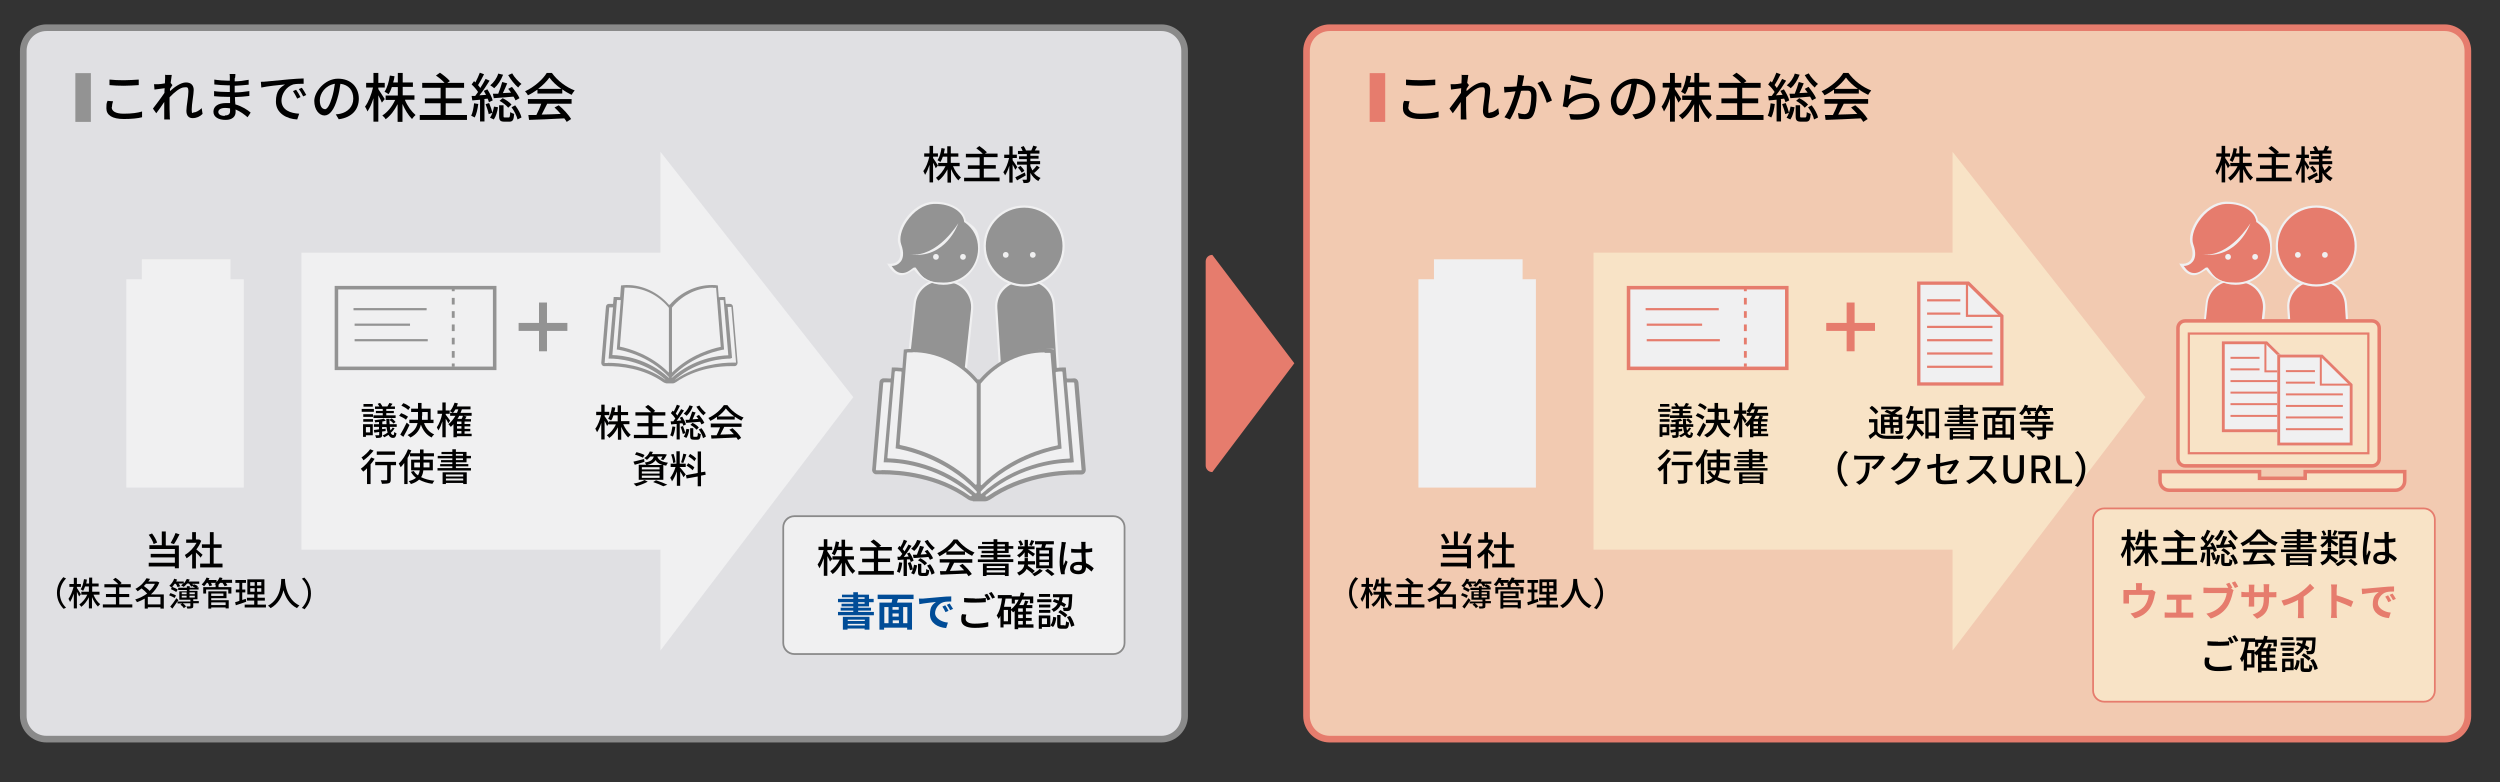 <?xml version="1.0" encoding="UTF-8"?>
<svg id="_レイヤー_2" data-name="レイヤー 2" xmlns="http://www.w3.org/2000/svg" xmlns:xlink="http://www.w3.org/1999/xlink" viewBox="0 0 1128 353">
  <rect x="0" y="0" width="1128" height="353" fill="#333333" stroke="none"/>
  <defs>
    <style>
      .cls-1 {
        fill: #004c97;
      }

      .cls-1, .cls-2, .cls-3, .cls-4, .cls-5, .cls-6, .cls-7, .cls-8, .cls-9, .cls-10, .cls-11, .cls-12, .cls-13, .cls-14, .cls-15, .cls-16 {
        stroke-width: 0px;
      }

      .cls-17, .cls-18 {
        stroke-dasharray: 0 0 3 3;
      }

      .cls-17, .cls-18, .cls-19, .cls-5, .cls-6, .cls-7, .cls-20, .cls-12, .cls-21, .cls-22 {
        fill: none;
      }

      .cls-17, .cls-18, .cls-19, .cls-20, .cls-21, .cls-22 {
        stroke-miterlimit: 10;
      }

      .cls-17, .cls-18, .cls-20, .cls-22 {
        stroke-width: 1.3px;
      }

      .cls-17, .cls-19, .cls-22 {
        stroke: #939393;
      }

      .cls-2, .cls-10 {
        fill: #f0f0f1;
      }

      .cls-23 {
        clip-path: url(#clippath-2);
      }

      .cls-18, .cls-20, .cls-21 {
        stroke: #e67c6d;
      }

      .cls-4, .cls-9 {
        fill: #939393;
      }

      .cls-6 {
        clip-path: url(#clippath-3);
      }

      .cls-6, .cls-7, .cls-12 {
        clip-rule: evenodd;
      }

      .cls-24 {
        clip-path: url(#clippath-1);
      }

      .cls-25 {
        clip-path: url(#clippath-4);
      }

      .cls-8 {
        fill: #f2cab1;
      }

      .cls-9, .cls-10, .cls-14 {
        fill-rule: evenodd;
      }

      .cls-11 {
        fill: #8a8a8a;
      }

      .cls-12 {
        clip-path: url(#clippath);
      }

      .cls-13 {
        fill: #f8e3c6;
      }

      .cls-14, .cls-16 {
        fill: #e67c6d;
      }

      .cls-26 {
        clip-path: url(#clippath-5);
      }

      .cls-15 {
        fill: #e0e0e3;
      }
    </style>
    <clipPath id="clippath">
      <polygon class="cls-7" points="16.1 234 150 234 150 100.1 16.1 100.1 16.1 234 16.1 234"/>
    </clipPath>
    <clipPath id="clippath-1">
      <polygon class="cls-12" points="16.1 100.1 150 100.1 150 234 16.1 234 16.1 100.1 16.1 100.1"/>
    </clipPath>
    <clipPath id="clippath-2">
      <polygon class="cls-5" points="16.1 234 150 234 150 100.1 16.1 100.1 16.1 234 16.1 234"/>
    </clipPath>
    <clipPath id="clippath-3">
      <polygon class="cls-7" points="599.1 234 733 234 733 100.1 599.1 100.1 599.1 234 599.1 234"/>
    </clipPath>
    <clipPath id="clippath-4">
      <polygon class="cls-6" points="599.1 100.1 733 100.1 733 234 599.1 234 599.1 100.1 599.1 100.1"/>
    </clipPath>
    <clipPath id="clippath-5">
      <polygon class="cls-5" points="599.1 234 733 234 733 100.1 599.1 100.1 599.1 234 599.1 234"/>
    </clipPath>
  </defs>
  <g id="_レイヤー_1-2" data-name="レイヤー 1">
    <g>
      <rect class="cls-15" x="10.5" y="12.5" width="524" height="321" rx="10.5" ry="10.5"/>
      <path class="cls-11" d="M524,14c5,0,9,4,9,9v300c0,5-4,9-9,9H21c-5,0-9-4-9-9V23c0-5,4-9,9-9h503M524,11H21c-6.6,0-12,5.4-12,12v300c0,6.6,5.4,12,12,12h503c6.6,0,12-5.4,12-12V23c0-6.6-5.4-12-12-12h0Z"/>
    </g>
    <g>
      <g>
        <path class="cls-9" d="M409.1,170.4l3.6-33.4c.6-6,5.6-10.5,11.6-10.5s.8,0,1.3,0l2.6.3c3.1.3,5.9,1.9,7.9,4.3,2,2.4,2.9,5.5,2.5,8.6l-3.6,33.4-25.9-2.8Z"/>
        <path class="cls-2" d="M424.3,127h0c.4,0,.8,0,1.2,0l2.6.3c6.2.7,10.6,6.2,10,12.4l-3.5,32.9-24.9-2.7,3.5-32.9c.6-5.7,5.4-10,11.1-10M424.3,126c-6.2,0-11.5,4.7-12.1,10.9l-3.6,33.9,26.9,2.9,3.6-33.9c.7-6.7-4.1-12.7-10.9-13.5l-2.6-.3c-.4,0-.9,0-1.3,0h0Z"/>
      </g>
      <g>
        <path class="cls-9" d="M425.8,128c-5.1,0-9.9-2.5-12.9-6.6v-.2c-.1,0-.4,0-.4,0-.2,0-.3.1-.7.4-.8.6-2.6,2.1-4.8,2.1s-4.1-1.4-5.8-4.3c.3,0,.6,0,.9,0,1.6,0,3-.7,3.8-1.9.8-1.2,1.5-3.3,0-7.2-1-2.7,0-6.9,2.6-10.7,3.2-4.9,7.9-7.9,12.6-8.2.3,0,.7,0,1,0,6.9,0,12.7,3.5,13.4,8.2v.2s.2.1.2.1c4,3,6.1,7.1,6.1,12.1,0,8.8-7.1,15.9-15.9,15.9Z"/>
        <path class="cls-2" d="M422.1,92c6.7,0,12.2,3.3,12.9,7.8v.4c0,0,.4.2.4.2,3.9,2.9,5.9,6.8,5.9,11.7,0,8.5-6.9,15.4-15.4,15.4s-9.6-2.4-12.5-6.4l-.3-.4h-.5c-.4,0-.6.2-1,.5-.8.6-2.5,2-4.5,2s-3.4-1.1-4.8-3.2c1.7,0,3.2-.8,4.2-2.1.9-1.3,1.6-3.6.1-7.7-.9-2.5,0-6.6,2.5-10.3,3.2-4.7,7.7-7.7,12.2-7.9.3,0,.6,0,1,0M422.1,91c-.3,0-.7,0-1,0-10.1.5-17.9,13.3-15.6,19.5,2.3,6.4-1,8.5-3.5,8.5s-1.6-.2-2-.6c2.3,4.5,4.8,5.8,6.9,5.8s5.3-2.5,5.5-2.5,0,0,0,0c3,4.1,7.8,6.8,13.3,6.8,9.1,0,16.4-7.4,16.4-16.4s-2.2-9.5-6.3-12.5c-.7-5.2-7.1-8.6-13.9-8.6h0Z"/>
      </g>
      <g>
        <path class="cls-9" d="M449.4,139c-.2-3.1.8-6.1,2.9-8.5s4.9-3.8,8.1-4l2.6-.2c.3,0,.5,0,.8,0,6.2,0,11.3,4.8,11.7,11l2.1,33.5-26,1.7-2.1-33.5Z"/>
        <path class="cls-2" d="M463.8,126.9c5.9,0,10.8,4.6,11.2,10.5l2.1,33-25,1.6-2.1-33c-.2-3,.8-5.9,2.8-8.1s4.7-3.6,7.7-3.8l2.6-.2c.2,0,.5,0,.7,0M463.8,125.9c-.3,0-.5,0-.8,0l-2.6.2c-6.7.4-11.9,6.2-11.4,13l2.2,34,27-1.7-2.2-34c-.4-6.5-5.8-11.4-12.2-11.4h0Z"/>
      </g>
      <circle class="cls-2" cx="422.3" cy="115.9" r="1.3"/>
      <circle class="cls-2" cx="434.5" cy="115.9" r="1.3"/>
      <g>
        <path class="cls-9" d="M462.1,128.9c-9.8,0-17.8-8-17.8-17.8s8-17.8,17.8-17.8,17.8,8,17.8,17.8-8,17.8-17.8,17.8Z"/>
        <path class="cls-2" d="M462.1,93.7c9.6,0,17.3,7.8,17.3,17.3s-7.8,17.3-17.3,17.3-17.3-7.8-17.3-17.3,7.8-17.3,17.3-17.3M462.1,92.7c-10.1,0-18.3,8.2-18.3,18.3s8.2,18.3,18.3,18.3,18.3-8.2,18.3-18.3-8.2-18.3-18.3-18.3h0Z"/>
      </g>
      <circle class="cls-2" cx="466" cy="115" r="1.3"/>
      <circle class="cls-2" cx="453.8" cy="115" r="1.3"/>
      <path class="cls-10" d="M432.4,100.7s-9.4,15.6-21.9,14.1c16.4,2.3,21.9-14.1,21.9-14.1Z"/>
    </g>
    <polygon class="cls-2" points="385 179.2 298 68.5 298 114 136 114 136 248 298 248 298 293.5 385 179.2"/>
    <g>
      <path class="cls-3" d="M50.4,48.4c0,1.7,1.7,2.9,5.4,2.9s6.4-.4,8.3-1v2.6c-1.8.5-4.8.8-8.2.8-5.2,0-7.9-1.7-7.9-4.8s.3-2.4.5-3.4l2.5.2c-.3.9-.5,1.8-.5,2.6ZM55.9,36.2c2.3,0,4.9-.2,6.7-.3v2.5c-1.7.1-4.4.3-6.7.3s-4.5-.1-6.5-.3v-2.5c1.8.2,4,.3,6.4.3Z"/>
      <path class="cls-3" d="M74.7,33.8h2.8c-.1.7-.3,2-.5,3.6h0s.8,1,.8,1c-.3.4-.7,1.1-1.1,1.7,0,.3,0,.7,0,1,1.9-1.7,4.8-3.9,7.2-3.9s3.5,1.4,3.5,3.4-.9,6.3-.9,8.8.4,1.3,1.1,1.3,2.2-.7,3.4-1.9l.4,2.6c-1.2,1.2-2.7,1.9-4.5,1.9s-2.8-1.2-2.8-3.3.9-6.4.9-8.7-.7-1.9-1.8-1.9c-1.9,0-4.6,2.3-6.7,4.5,0,.9,0,1.7,0,2.4,0,2.1,0,3.8.1,6,0,.4,0,1.1.1,1.6h-2.6c0-.5,0-1.2,0-1.6,0-2.3,0-3.6,0-6.3-1.1,1.7-2.5,3.7-3.6,5.1l-1.5-2.1c1.3-1.7,3.9-5.1,5.2-7.1,0-.7,0-1.4.1-2.1-1.1.1-3.1.4-4.6.6l-.2-2.4c.6,0,1.1,0,1.8,0,.7,0,2-.2,3.1-.4,0-1,.1-1.8.1-2.1,0-.6,0-1.3,0-1.9Z"/>
      <path class="cls-3" d="M105.9,35.4c0,.3,0,.7,0,1.3,2.1,0,4.2-.3,6.3-.7v2.2c-1.8.2-4,.4-6.3.5v3c2.4,0,4.5-.3,6.6-.6v2.2c-2.2.3-4.2.4-6.5.5,0,1.1.1,2.3.2,3.3,3.1.9,5.5,2.5,6.9,3.7l-1.4,2.1c-1.4-1.2-3.2-2.6-5.4-3.5,0,.5,0,.9,0,1.2,0,1.8-1.3,3.5-4.5,3.5s-5.5-1.3-5.5-3.7,2.1-3.9,5.7-3.9,1.2,0,1.8,0c0-.9,0-1.9,0-2.8h-1.3c-1.5,0-4.2-.1-5.9-.3v-2.3c1.6.3,4.4.4,5.9.4h1.2v-3h-1c-1.6,0-4.5-.2-6-.4v-2.2c1.6.3,4.5.5,6,.5h1v-1.5c0-.4,0-1.1-.1-1.5h2.6c0,.4,0,1-.1,1.6ZM101.4,52.1c1.3,0,2.4-.4,2.4-1.9s0-.8,0-1.3c-.7-.1-1.4-.2-2.2-.2-2,0-3.1.8-3.1,1.8s.9,1.8,3,1.8Z"/>
      <path class="cls-3" d="M120,36.8c1.8-.2,6-.6,10.4-1,2.6-.2,5-.4,6.6-.4v2.4c-1.3,0-3.4,0-4.7.3-3.2,1-5.3,4.4-5.3,7.2,0,4.4,4.1,5.8,8,6l-.9,2.6c-4.7-.2-9.6-2.8-9.6-8s2.1-6.5,4.1-7.8c-2.4.2-8,.8-10.7,1.4l-.2-2.6c.9,0,1.8,0,2.2-.1ZM135.6,43.8l-1.5.7c-.6-1.2-1.2-2.3-1.9-3.4l1.4-.6c.6.8,1.5,2.3,2,3.3ZM138.3,42.8l-1.5.7c-.6-1.2-1.2-2.3-2-3.3l1.4-.6c.6.8,1.5,2.3,2,3.3Z"/>
      <path class="cls-3" d="M152.9,53.9l-1.4-2.3c.8,0,1.5-.2,2.1-.3,3.1-.7,5.8-3,5.8-6.8s-2.1-6.2-5.8-6.7c-.3,2.2-.7,4.5-1.4,6.7-1.4,4.9-3.4,7.6-5.8,7.6s-4.6-2.6-4.6-6.6,4.7-10,10.7-10,9.4,4,9.4,9-3.2,8.5-9,9.3ZM146.5,49.3c1.1,0,2.2-1.6,3.3-5.3.6-1.9,1-4.1,1.3-6.2-4.3.7-6.8,4.4-6.8,7.4s1.2,4,2.2,4Z"/>
      <path class="cls-3" d="M172.3,46.3c-.3-.8-1-2.1-1.6-3.3v11.9h-2.2v-10.6c-.7,2.4-1.7,4.5-2.7,6-.2-.6-.7-1.6-1.1-2.2,1.5-1.9,2.9-5.5,3.6-8.6h-3.1v-2.1h3.3v-4.5h2.2v4.5h2.9v2.1h-2.9v.7c.6.9,2.5,3.8,2.9,4.5l-1.3,1.6ZM182.7,45.1c1.1,2.7,3,5.3,4.8,6.8-.5.4-1.2,1.2-1.6,1.8-1.6-1.6-3.2-4.2-4.3-6.8v8.1h-2.2v-8c-1.4,2.8-3.3,5.3-5.4,6.8-.3-.6-1-1.3-1.5-1.7,2.3-1.4,4.5-4.1,5.8-7h-4.3v-2h5.5v-3.8h-2.7c-.4,1.2-.9,2.4-1.5,3.2-.4-.3-1.3-.9-1.8-1.1,1.2-1.8,2-4.5,2.4-7.3l2.1.3c-.1,1-.3,1.9-.6,2.8h2.1v-4.3h2.2v4.3h4.6v2h-4.6v3.8h5.3v2h-4.1Z"/>
      <path class="cls-3" d="M210.7,51.9v2.2h-21.3v-2.2h9.4v-5.3h-7.1v-2.2h7.1v-4.8h-8.3v-2.2h10.1c-1-1.1-2.5-2.4-3.9-3.3l1.8-1.3c1.5,1,3.5,2.6,4.5,3.8l-1.2.8h7.6v2.2h-8.3v4.8h7.2v2.2h-7.2v5.3h9.5Z"/>
      <path class="cls-3" d="M215.8,46.9c-.3,2.3-.8,4.6-1.6,6.1-.3-.2-1.2-.6-1.6-.8.7-1.4,1.1-3.6,1.3-5.6l1.8.3ZM218.6,44.8v10h-2v-9.8c-1.3.1-2.5.2-3.5.3l-.3-2c.5,0,1,0,1.6,0,.4-.5.9-1.2,1.3-1.8-.7-1.1-1.8-2.4-2.9-3.4l1.1-1.5c.2.2.4.4.6.6.7-1.3,1.5-3.1,2-4.4l1.9.7c-.8,1.6-1.8,3.5-2.7,4.9.4.4.7.9,1,1.3.9-1.4,1.8-2.9,2.4-4.1l1.8.8c-1.3,2.1-3,4.7-4.6,6.6l3-.2c-.3-.6-.7-1.2-1-1.8l1.6-.7c1,1.6,2.1,3.6,2.4,5l-1.7.8c-.1-.5-.3-1-.6-1.6l-1.7.2ZM220.7,46.5c.6,1.4,1.2,3.2,1.5,4.4.3-.9.5-1.9.7-2.8l1.8.3c-.3,1.9-.9,4.1-1.9,5.5l-1.7-.8c.4-.6.8-1.3,1.1-2.2l-1.7.6c-.2-1.2-.8-3-1.4-4.5l1.6-.5ZM227,33.7c-.9,2.4-2.4,4.7-4,6.1-.4-.4-1.3-1-1.8-1.3,1.6-1.3,3-3.2,3.6-5.3l2.1.5ZM228.9,37.5c-.6,1.4-1.3,3.1-2,4.5l3.7-.2c-.4-.6-.9-1.2-1.3-1.7l1.7-.9c1.3,1.6,2.8,3.7,3.4,5.1l-1.8,1c-.2-.5-.5-1.1-.9-1.7-3.2.3-6.5.5-8.9.7l-.4-2h2.4c.7-1.7,1.4-3.8,1.8-5.3l2.2.6ZM229.5,53c.5,0,.6-.3.7-2.4.4.3,1.3.6,1.8.8-.2,2.8-.7,3.5-2.2,3.5h-2.2c-1.9,0-2.4-.6-2.4-2.6v-4.8h2v4.8c0,.6,0,.7.6.7h1.6ZM226.8,44.3c1.5.7,3.2,1.9,4,2.9l-1.5,1.4c-.8-1-2.4-2.3-3.9-3.1l1.4-1.2ZM231.1,33.1c.9,1.7,2.8,3.7,4.2,4.8-.5.3-1.2,1.1-1.5,1.6-1.5-1.3-3.4-3.6-4.5-5.6l1.8-.8ZM232.5,47.6c1.3,1.7,2.5,3.9,2.8,5.4l-1.8.9c-.3-1.5-1.4-3.8-2.7-5.5l1.7-.9Z"/>
      <path class="cls-3" d="M242.4,40.5c-1.3.9-2.7,1.8-4.2,2.5-.2-.5-.8-1.3-1.3-1.8,4.1-1.9,8-5.3,9.8-8.3h2.3c2.5,3.5,6.5,6.5,10.3,7.9-.5.6-1,1.3-1.4,2-1.4-.7-2.9-1.5-4.2-2.5v1.9h-11.2v-1.7ZM238.2,44.7h19.7v2.1h-11c-.8,1.6-1.7,3.4-2.5,4.9,2.7,0,5.6-.2,8.6-.3-.9-1-1.8-2-2.8-2.9l1.9-1c2.2,1.8,4.5,4.4,5.6,6.2l-2,1.3c-.3-.5-.6-1-1.1-1.6-5.7.3-11.8.6-15.9.7l-.3-2.2h3.6c.8-1.6,1.7-3.5,2.2-5.1h-6v-2.1ZM253.3,40.1c-2.2-1.5-4.1-3.3-5.4-5.1-1.2,1.7-3,3.5-5.1,5.1h10.5Z"/>
    </g>
    <g>
      <rect class="cls-8" x="589.5" y="12.5" width="524" height="321" rx="10.5" ry="10.5"/>
      <path class="cls-16" d="M1103,14c5,0,9,4,9,9v300c0,5-4,9-9,9h-503c-5,0-9-4-9-9V23c0-5,4-9,9-9h503M1103,11h-503c-6.6,0-12,5.4-12,12v300c0,6.6,5.4,12,12,12h503c6.6,0,12-5.4,12-12V23c0-6.6-5.4-12-12-12h0Z"/>
    </g>
    <g>
      <path class="cls-3" d="M635.4,48.4c0,1.7,1.7,2.9,5.4,2.9s6.4-.4,8.3-1v2.6c-1.8.5-4.8.8-8.2.8-5.2,0-7.9-1.7-7.9-4.8s.3-2.4.5-3.4l2.5.2c-.3.9-.5,1.8-.5,2.6ZM640.9,36.2c2.3,0,4.9-.2,6.7-.3v2.5c-1.7.1-4.4.3-6.7.3s-4.5-.1-6.5-.3v-2.5c1.8.2,4,.3,6.4.3Z"/>
      <path class="cls-3" d="M659.7,33.8h2.8c-.1.7-.3,2-.5,3.6h0s.8,1,.8,1c-.3.4-.7,1.1-1.1,1.7,0,.3,0,.7,0,1,1.9-1.7,4.8-3.9,7.2-3.9s3.5,1.4,3.5,3.4-.9,6.3-.9,8.8.4,1.3,1.1,1.3,2.2-.7,3.4-1.9l.4,2.6c-1.2,1.2-2.7,1.9-4.5,1.9s-2.8-1.2-2.8-3.3.9-6.4.9-8.7-.7-1.9-1.8-1.9c-1.9,0-4.6,2.3-6.7,4.5,0,.9,0,1.7,0,2.4,0,2.1,0,3.8.1,6,0,.4,0,1.1.1,1.6h-2.6c0-.5,0-1.2,0-1.6,0-2.3,0-3.6,0-6.3-1.1,1.7-2.5,3.7-3.6,5.1l-1.5-2.1c1.3-1.7,3.9-5.1,5.2-7.1,0-.7,0-1.4.1-2.1-1.1.1-3.1.4-4.6.6l-.2-2.4c.6,0,1.1,0,1.8,0,.7,0,2-.2,3.1-.4,0-1,.1-1.8.1-2.1,0-.6,0-1.3,0-1.9Z"/>
      <path class="cls-3" d="M687.4,35.8c-.1.7-.4,1.9-.6,3,1,0,1.8-.1,2.4-.1,2.3,0,4.1.9,4.1,4.3s-.4,6.7-1.4,8.7c-.8,1.7-2,2.1-3.7,2.1s-2.1-.1-2.9-.3l-.4-2.5c1,.3,2.3.5,2.9.5s1.5-.2,2-1.2c.7-1.5,1.1-4.5,1.1-7s-.9-2.4-2.4-2.4-1.3,0-2.2.1c-.9,3.5-2.6,9.1-5,12.9l-2.5-1c2.4-3.2,4.1-8.4,5-11.7-1.1.1-2.1.2-2.6.3-.6,0-1.7.2-2.4.3l-.2-2.6c.8,0,1.5,0,2.3,0,.8,0,2.1-.1,3.4-.2.3-1.8.6-3.6.6-5.2l2.8.3c-.1.5-.2,1.1-.3,1.7ZM700.3,45.3l-2.4,1.1c-.7-2.5-2.5-6.8-4.2-8.9l2.2-1c1.5,2,3.5,6.5,4.3,8.7Z"/>
      <path class="cls-3" d="M707.8,44.8c2.2-1.8,4.8-2.7,7.5-2.7,3.9,0,6.4,2.4,6.4,5.2,0,4.3-3.6,7.4-13,6.6l-.7-2.5c7.4.9,11.2-1.1,11.2-4.2s-1.7-3-4-3-5.5,1.1-7.1,3c-.4.5-.6.9-.8,1.3l-2.2-.5c.5-2.3,1.1-7.2,1.2-9.9l2.5.3c-.3,1.5-.7,4.8-1,6.3ZM718.4,35.8l-.6,2.3c-2.4-.3-7.6-1.4-9.5-1.9l.6-2.3c2.2.7,7.3,1.6,9.4,1.8Z"/>
      <path class="cls-3" d="M737.9,53.9l-1.4-2.3c.8,0,1.5-.2,2.1-.3,3.1-.7,5.8-3,5.8-6.8s-2.1-6.2-5.8-6.7c-.3,2.2-.7,4.5-1.4,6.7-1.4,4.9-3.4,7.6-5.8,7.6s-4.6-2.6-4.6-6.6,4.7-10,10.7-10,9.4,4,9.4,9-3.2,8.5-9,9.3ZM731.5,49.3c1.1,0,2.2-1.6,3.3-5.3.6-1.9,1-4.1,1.3-6.2-4.3.7-6.8,4.4-6.8,7.4s1.2,4,2.2,4Z"/>
      <path class="cls-3" d="M757.3,46.3c-.3-.8-1-2.1-1.6-3.3v11.9h-2.2v-10.6c-.7,2.4-1.7,4.5-2.7,6-.2-.6-.7-1.6-1.1-2.2,1.5-1.9,2.9-5.5,3.6-8.6h-3.1v-2.1h3.3v-4.5h2.2v4.5h2.9v2.1h-2.9v.7c.6.9,2.5,3.8,2.9,4.5l-1.3,1.6ZM767.7,45.1c1.1,2.7,3,5.3,4.8,6.8-.5.4-1.2,1.2-1.6,1.8-1.6-1.6-3.2-4.2-4.3-6.8v8.1h-2.2v-8c-1.4,2.8-3.3,5.3-5.4,6.8-.3-.6-1-1.3-1.5-1.7,2.3-1.4,4.5-4.1,5.8-7h-4.3v-2h5.5v-3.8h-2.7c-.4,1.2-.9,2.4-1.5,3.2-.4-.3-1.3-.9-1.8-1.1,1.2-1.8,2-4.5,2.4-7.3l2.1.3c-.1,1-.3,1.9-.6,2.8h2.1v-4.3h2.2v4.3h4.6v2h-4.6v3.8h5.3v2h-4.1Z"/>
      <path class="cls-3" d="M795.7,51.9v2.2h-21.3v-2.2h9.4v-5.3h-7.1v-2.2h7.1v-4.8h-8.3v-2.2h10.1c-1-1.1-2.5-2.4-3.9-3.3l1.8-1.3c1.5,1,3.5,2.6,4.5,3.8l-1.2.8h7.6v2.2h-8.3v4.8h7.2v2.2h-7.2v5.3h9.5Z"/>
      <path class="cls-3" d="M800.8,46.9c-.3,2.3-.8,4.6-1.6,6.1-.3-.2-1.2-.6-1.6-.8.7-1.4,1.1-3.6,1.3-5.6l1.8.3ZM803.6,44.8v10h-2v-9.8c-1.3.1-2.5.2-3.5.3l-.3-2c.5,0,1,0,1.6,0,.4-.5.9-1.2,1.3-1.8-.7-1.1-1.8-2.4-2.9-3.4l1.1-1.5c.2.2.4.4.6.6.7-1.3,1.5-3.1,2-4.4l1.9.7c-.8,1.6-1.8,3.5-2.7,4.9.4.4.7.9,1,1.3.9-1.4,1.8-2.9,2.4-4.1l1.8.8c-1.3,2.1-3,4.7-4.6,6.6l3-.2c-.3-.6-.7-1.2-1-1.8l1.6-.7c1,1.6,2.1,3.6,2.4,5l-1.7.8c-.1-.5-.3-1-.6-1.6l-1.7.2ZM805.7,46.5c.6,1.4,1.2,3.2,1.5,4.4.3-.9.5-1.9.7-2.8l1.8.3c-.3,1.9-.9,4.1-1.9,5.5l-1.7-.8c.4-.6.8-1.3,1.1-2.2l-1.7.6c-.2-1.2-.8-3-1.4-4.5l1.6-.5ZM812,33.7c-.9,2.4-2.4,4.7-4,6.1-.4-.4-1.3-1-1.8-1.3,1.6-1.3,3-3.2,3.6-5.3l2.1.5ZM813.9,37.5c-.6,1.4-1.3,3.1-2,4.5l3.7-.2c-.4-.6-.9-1.2-1.3-1.7l1.7-.9c1.3,1.6,2.8,3.7,3.4,5.1l-1.8,1c-.2-.5-.5-1.1-.9-1.7-3.2.3-6.5.5-8.9.7l-.4-2h2.4c.7-1.7,1.4-3.8,1.8-5.3l2.2.6ZM814.5,53c.5,0,.6-.3.7-2.4.4.3,1.3.6,1.8.8-.2,2.8-.7,3.5-2.2,3.5h-2.2c-1.9,0-2.4-.6-2.4-2.6v-4.8h2v4.8c0,.6,0,.7.6.7h1.6ZM811.8,44.3c1.5.7,3.2,1.9,4,2.9l-1.5,1.4c-.8-1-2.4-2.3-3.9-3.1l1.4-1.2ZM816.1,33.1c.9,1.7,2.8,3.7,4.2,4.8-.5.3-1.2,1.1-1.5,1.6-1.5-1.3-3.4-3.6-4.5-5.6l1.8-.8ZM817.5,47.6c1.3,1.7,2.5,3.9,2.8,5.4l-1.8.9c-.3-1.5-1.4-3.8-2.7-5.5l1.7-.9Z"/>
      <path class="cls-3" d="M827.4,40.5c-1.3.9-2.7,1.8-4.2,2.5-.2-.5-.8-1.3-1.3-1.8,4.1-1.9,8-5.3,9.8-8.3h2.3c2.5,3.5,6.5,6.5,10.3,7.9-.5.6-1,1.3-1.4,2-1.4-.7-2.9-1.5-4.2-2.5v1.9h-11.2v-1.7ZM823.2,44.7h19.7v2.1h-11c-.8,1.6-1.7,3.4-2.5,4.9,2.7,0,5.6-.2,8.6-.3-.9-1-1.8-2-2.8-2.9l1.9-1c2.2,1.8,4.5,4.4,5.6,6.2l-2,1.3c-.3-.5-.6-1-1.1-1.6-5.7.3-11.8.6-15.9.7l-.3-2.2h3.6c.8-1.6,1.7-3.5,2.2-5.1h-6v-2.1ZM838.3,40.1c-2.2-1.5-4.1-3.3-5.4-5.1-1.2,1.7-3,3.5-5.1,5.1h10.5Z"/>
    </g>
    <g>
      <path class="cls-3" d="M74.9,246.1h5.8v10.3h-1.8v-.8h-11.8v-1.7h11.8v-2.4h-10.9v-1.6h10.9v-2.2h-11.5v-1.7h5.6v-6.2h1.8v6.2ZM69.3,245.4c-.3-1.2-1.3-2.9-2.2-4.1l1.5-.6c1,1.3,1.9,2.9,2.3,4.1l-1.6.7ZM81,241.1c-.8,1.5-1.7,3.3-2.5,4.4l-1.5-.5c.7-1.2,1.7-3.1,2.2-4.5l1.8.6Z"/>
      <path class="cls-3" d="M90.4,251.4c-.4-.5-1.2-1.4-2-2.1v7.2h-1.7v-6.6c-.8.8-1.7,1.5-2.5,2-.2-.4-.6-1.2-.8-1.5,2.1-1.2,4.1-3.3,5.3-5.5h-4.7v-1.5h2.7v-3.3h1.7v3.3h1.5c0,0,.9.6.9.6-.5,1.4-1.3,2.7-2.2,3.9.8.7,2.3,2,2.8,2.4l-1,1.4ZM100.4,254.3v1.7h-10.1v-1.7h4.4v-7.1h-3.6v-1.6h3.6v-5.5h1.7v5.5h3.6v1.6h-3.6v7.1h4Z"/>
      <path class="cls-3" d="M28.7,260.5l1.1.5c-1.6,1.7-2.8,3.9-2.8,6.6s1.1,4.9,2.8,6.6l-1.1.5c-1.7-1.7-3-4.1-3-7.2s1.3-5.4,3-7.2Z"/>
      <path class="cls-3" d="M35.7,269.1c-.2-.5-.6-1.3-1-2.1v7.5h-1.4v-6.6c-.5,1.5-1.1,2.8-1.7,3.7-.1-.4-.5-1-.7-1.4.9-1.2,1.8-3.5,2.3-5.4h-1.9v-1.3h2v-2.8h1.4v2.8h1.8v1.3h-1.8v.5c.4.6,1.5,2.4,1.8,2.8l-.8,1ZM42.2,268.4c.7,1.7,1.8,3.3,3,4.2-.3.3-.8.7-1,1.1-1-1-2-2.6-2.7-4.3v5.1h-1.4v-5c-.9,1.8-2.1,3.3-3.4,4.3-.2-.3-.6-.8-.9-1.1,1.4-.9,2.8-2.6,3.6-4.4h-2.7v-1.3h3.4v-2.4h-1.7c-.3.8-.6,1.5-.9,2-.2-.2-.8-.6-1.1-.7.8-1.1,1.2-2.8,1.5-4.6l1.3.2c0,.6-.2,1.2-.3,1.8h1.3v-2.7h1.4v2.7h2.9v1.3h-2.9v2.4h3.3v1.3h-2.6Z"/>
      <path class="cls-3" d="M59.7,272.7v1.4h-13.3v-1.4h5.9v-3.3h-4.5v-1.4h4.5v-3h-5.2v-1.4h6.3c-.6-.7-1.6-1.5-2.4-2.1l1.1-.8c1,.6,2.2,1.6,2.8,2.4l-.7.5h4.8v1.4h-5.2v3h4.5v1.4h-4.5v3.3h5.9Z"/>
      <path class="cls-3" d="M73.8,274.6h-1.4v-.6h-5.7v.6h-1.4v-4.5c-1.1.6-2.3,1.2-3.5,1.6-.2-.4-.5-.9-.8-1.2,1.9-.6,3.8-1.5,5.4-2.7-.6-.7-1.6-1.6-2.5-2.3-.6.4-1.2.9-1.8,1.3-.2-.3-.7-.9-1-1.1,2.5-1.3,4.1-3.2,5-4.8l1.6.3c-.2.4-.5.8-.8,1.2h4.1c0,0,.9.4.9.4-.8,2.1-2.2,3.9-3.8,5.4h5.8v6.5ZM65.8,263.5c-.3.3-.6.6-.9.9.9.7,2,1.5,2.6,2.2,1-.9,1.8-2,2.4-3.2h-4.1ZM72.4,272.7v-3.4h-5.7v3.4h5.7Z"/>
      <path class="cls-3" d="M86.5,263c.3.3.5.7.6,1l.4-.4c.6.2,1.4.6,1.8.9l-.4.5h.7v1h-4.1v.6h3.6v3.8h-1.9v.8h2.5v1h-2.5v1.2c0,.6-.1.9-.6,1-.5.2-1.1.2-2.1.2,0-.3-.3-.7-.4-1,.7,0,1.4,0,1.5,0s.3,0,.3-.2v-1.2h-3.4c.6.4,1.2,1,1.4,1.5l-1,.7c-.2-.5-.9-1.2-1.5-1.6l.8-.5h-2.1v-1c-.8,1.1-1.6,2.3-2.3,3.3l-1-.9c.8-.9,1.9-2.4,2.8-3.8l.9.9-.4.6h5.8v-.8h-5v-3.8h3.4v-.6h-3.9v-1h3.9v-.7h1.3v.7h2.5c-.4-.2-.8-.4-1.2-.6l.3-.3-1,.4c-.2-.4-.5-1-.9-1.4h-.9c-.5.6-1,1.1-1.5,1.5-.3-.2-.9-.5-1.2-.7.3-.2.7-.5,1-.8h-2.1c.3.4.5.8.7,1.2l-1.2.4c-.1-.4-.5-1.1-.8-1.5h-.5c-.4.6-.9,1.2-1.3,1.7-.3-.2-.8-.6-1.1-.8.9-.8,1.8-2,2.2-3.2l1.3.4c-.1.3-.3.6-.4.9h3.4v.9c.6-.6,1-1.4,1.4-2.1l1.3.3c-.1.3-.3.6-.5.9h4.8v1h-3.3ZM76.9,267.6c.8.3,2,.7,2.5,1.1l-.6,1.1c-.6-.4-1.7-.9-2.5-1.2l.6-1ZM79.5,267.1c-.5-.4-1.6-.9-2.4-1.3l.6-1c.8.3,1.9.8,2.5,1.2l-.6,1ZM82,268.1h2.2v-.8h-2.2v.8ZM82,269.6h2.2v-.8h-2.2v.8ZM85.5,267.3v.8h2.4v-.8h-2.4ZM87.9,268.8h-2.4v.8h2.4v-.8Z"/>
      <path class="cls-3" d="M104.8,263h-2.9c.3.4.6.8.7,1.1l-1.3.4c-.1-.4-.6-1-.9-1.5h-1.1c-.2.3-.5.6-.7.8h0v1.1h5.8v2.9h-1.4v-1.8h-10v1.8h-1.3v-2.9h5.6v-1.1h0c-.2,0-.3-.2-.5-.2.2-.2.5-.4.7-.6h-2.3c.2.4.4.8.5,1.1l-1.2.4c-.1-.4-.4-1-.7-1.5h-.5c-.4.6-.8,1.1-1.2,1.5-.3-.2-.8-.6-1.1-.8.9-.8,1.7-1.9,2.2-3.1l1.3.3c-.1.3-.3.6-.4.8h3.6v.9c.6-.6,1.1-1.4,1.4-2.1l1.3.3c-.1.3-.3.6-.4.8h4.7v1.1ZM95.3,270.8h7.9v3.7h-1.4v-.4h-6.5v.5h-1.3v-7.8h8.2v3.1h-6.9v.9ZM95.3,267.8v1.1h5.5v-1.1h-5.5ZM95.3,271.8v1.2h6.5v-1.2h-6.5Z"/>
      <path class="cls-3" d="M111.1,271.5c-1.6.6-3.4,1.2-4.7,1.6l-.3-1.4c.5-.1,1.2-.3,1.9-.6v-3.8h-1.6v-1.3h1.6v-3h-1.8v-1.3h4.8v1.3h-1.7v3h1.4v1.3h-1.4v3.4c.5-.2,1-.3,1.6-.5l.2,1.3ZM120,272.8v1.3h-9.6v-1.3h4.3v-1.8h-3.3v-1.3h3.3v-1.5h-3.1v-6.8h7.7v6.8h-3.1v1.5h3.3v1.3h-3.3v1.8h3.8ZM112.9,264.3h2v-1.6h-2v1.6ZM112.9,267h2v-1.6h-2v1.6ZM117.9,262.6h-1.9v1.6h1.9v-1.6ZM117.9,265.4h-1.9v1.6h1.9v-1.6Z"/>
      <path class="cls-3" d="M128.6,261.2c0,.2,0,.5,0,.7.1,2,.9,8.7,6.5,11.3-.4.3-.8.8-1.1,1.2-3.6-1.8-5.3-5.2-6.1-8.1-.7,2.9-2.3,6.1-5.8,8.1-.3-.4-.7-.8-1.2-1.1,6-3.2,5.9-10.2,6-12.1h1.6Z"/>
      <path class="cls-3" d="M137.3,274.8l-1.1-.5c1.6-1.7,2.8-3.9,2.8-6.6s-1.1-4.9-2.8-6.6l1.1-.5c1.7,1.7,3,4.1,3,7.2s-1.3,5.4-3,7.2Z"/>
    </g>
    <g>
      <rect class="cls-2" x="353.4" y="232.9" width="153.9" height="62.2" rx="5" ry="5"/>
      <path class="cls-11" d="M502.4,233.3c2.5,0,4.6,2.1,4.6,4.6v52.2c0,2.5-2.1,4.6-4.6,4.6h-144c-2.5,0-4.6-2.1-4.6-4.6v-52.2c0-2.5,2.1-4.6,4.6-4.6h144M502.4,232.5h-144c-3,0-5.4,2.4-5.4,5.4v52.2c0,3,2.4,5.4,5.4,5.4h144c3,0,5.4-2.4,5.4-5.4v-52.2c0-3-2.4-5.4-5.4-5.4h0Z"/>
    </g>
    <g>
      <path class="cls-3" d="M374.5,253.4c-.2-.6-.7-1.6-1.2-2.5v8.9h-1.6v-7.9c-.6,1.8-1.3,3.4-2,4.5-.2-.5-.5-1.2-.8-1.7,1.1-1.4,2.2-4.1,2.7-6.5h-2.3v-1.5h2.4v-3.4h1.6v3.4h2.2v1.5h-2.2v.6c.5.7,1.9,2.8,2.2,3.4l-1,1.2ZM382.3,252.5c.8,2,2.2,4,3.6,5.1-.4.3-.9.9-1.2,1.3-1.2-1.2-2.4-3.1-3.3-5.1v6.1h-1.6v-6c-1.1,2.1-2.5,4-4.1,5.1-.3-.4-.8-1-1.1-1.3,1.7-1.1,3.3-3.1,4.3-5.2h-3.3v-1.5h4.1v-2.8h-2c-.3.9-.7,1.8-1.1,2.4-.3-.2-1-.7-1.3-.8.9-1.3,1.5-3.4,1.8-5.5l1.5.3c-.1.7-.3,1.4-.4,2.1h1.5v-3.2h1.6v3.2h3.4v1.5h-3.4v2.8h4v1.5h-3.1Z"/>
      <path class="cls-3" d="M403.3,257.7v1.6h-16v-1.6h7v-4h-5.3v-1.6h5.3v-3.6h-6.2v-1.6h7.6c-.7-.8-1.9-1.8-2.9-2.5l1.4-1c1.2.8,2.6,2,3.4,2.8l-.9.6h5.7v1.6h-6.2v3.6h5.4v1.6h-5.4v4h7.1Z"/>
      <path class="cls-3" d="M407.1,253.9c-.2,1.7-.6,3.4-1.2,4.6-.3-.2-.9-.5-1.2-.6.5-1.1.8-2.7,1-4.2l1.4.2ZM409.2,252.4v7.5h-1.5v-7.4c-1,0-1.9.2-2.6.2l-.2-1.5c.4,0,.8,0,1.2,0,.3-.4.7-.9,1-1.3-.5-.8-1.4-1.8-2.1-2.5l.8-1.1c.2.1.3.3.5.5.6-1,1.2-2.3,1.5-3.3l1.5.6c-.6,1.2-1.4,2.6-2,3.7.3.3.6.6.8,1,.7-1.1,1.3-2.1,1.8-3.1l1.4.6c-1,1.6-2.3,3.5-3.5,5l2.2-.2c-.2-.5-.5-.9-.8-1.3l1.2-.5c.8,1.2,1.6,2.7,1.8,3.7l-1.3.6c0-.3-.2-.8-.4-1.2h-1.2ZM410.8,253.6c.5,1,.9,2.4,1.1,3.3.2-.7.4-1.4.5-2.1l1.4.3c-.2,1.4-.7,3.1-1.4,4.1l-1.3-.6c.3-.4.6-1,.8-1.7l-1.3.4c-.2-.9-.6-2.3-1-3.3l1.2-.4ZM415.5,244c-.6,1.8-1.8,3.5-3,4.6-.3-.3-1-.8-1.4-1,1.2-1,2.2-2.4,2.7-4l1.6.4ZM416.9,246.8c-.5,1.1-1,2.3-1.5,3.4l2.8-.2c-.3-.5-.6-.9-1-1.3l1.3-.6c1,1.2,2.1,2.8,2.5,3.8l-1.4.7c-.2-.4-.4-.8-.7-1.3-2.4.2-4.8.4-6.7.5l-.3-1.5h1.8c.5-1.3,1.1-2.8,1.4-4l1.7.4ZM417.4,258.5c.4,0,.5-.2.5-1.8.3.3,1,.5,1.4.6-.2,2.1-.6,2.6-1.7,2.6h-1.6c-1.4,0-1.8-.5-1.8-1.9v-3.6h1.5v3.6c0,.5,0,.5.5.5h1.2ZM415.3,251.9c1.1.5,2.4,1.5,3,2.2l-1.1,1c-.6-.8-1.8-1.7-3-2.3l1-.9ZM418.6,243.6c.7,1.3,2.1,2.8,3.2,3.6-.4.3-.9.8-1.2,1.2-1.1-1-2.6-2.7-3.4-4.2l1.4-.6ZM419.6,254.5c1,1.3,1.9,2.9,2.1,4.1l-1.4.7c-.2-1.1-1.1-2.9-2-4.1l1.3-.6Z"/>
      <path class="cls-3" d="M427,249.1c-1,.7-2.1,1.3-3.1,1.9-.2-.4-.6-1-1-1.4,3.1-1.4,6-4,7.4-6.2h1.7c1.9,2.6,4.9,4.8,7.7,5.9-.4.4-.8,1-1.1,1.5-1-.5-2.1-1.1-3.2-1.9v1.4h-8.4v-1.3ZM423.9,252.3h14.8v1.6h-8.2c-.6,1.2-1.3,2.6-1.9,3.7,2,0,4.2-.2,6.4-.3-.7-.8-1.4-1.5-2.1-2.1l1.4-.8c1.6,1.4,3.3,3.3,4.2,4.6l-1.5,1c-.2-.3-.5-.7-.8-1.2-4.3.2-8.9.4-11.9.5l-.2-1.6h2.7c.6-1.2,1.2-2.6,1.7-3.9h-4.5v-1.6ZM435.3,248.8c-1.6-1.2-3.1-2.5-4.1-3.8-.9,1.3-2.2,2.6-3.8,3.8h7.9Z"/>
      <path class="cls-3" d="M457.2,252.4v1.2h-16v-1.2h7.1v-.9h-5.8v-1.1h5.8v-.8h-5.4v-1.1h5.4v-.9h-7v-1.2h7v-.9h-5.2v-1h5.2v-1.2h1.7v1.2h5.1v1.9h2.1v1.2h-2.1v1.9h-5.1v.8h5.9v1.1h-5.9v.9h7.2ZM443.5,254.3h11.6v5.6h-1.7v-.5h-8.3v.5h-1.6v-5.6ZM445.2,255.4v.9h8.3v-.9h-8.3ZM453.5,258.3v-1h-8.3v1h8.3ZM450,246.5h3.4v-.9h-3.4v.9ZM450,248.5h3.4v-.9h-3.4v.9Z"/>
      <path class="cls-3" d="M465.7,258.8c-.5-.6-1.6-1.4-2.5-2.1-.5,1.1-1.5,2.1-3.4,3-.2-.4-.6-1-.9-1.3,2.4-1,3.1-2.4,3.3-3.7h-2.9v-1.5h3v-1.4h1.5v1.4h3.2v1.5h-3.2c0,.2,0,.4,0,.6,1.1.7,2.4,1.7,3.1,2.3l-1.1,1.1ZM462.3,249.2c-.7,1-1.6,1.8-2.4,2.4-.2-.3-.7-.8-1-1.1,1-.5,2.2-1.6,2.9-2.7h-2.5v-1.3h3v-2.9h1.5v2.9h3v1.3h-3c.7.5,2.7,1.8,3.2,2.1l-.9,1.2c-.5-.4-1.5-1.2-2.3-1.8v2.2h-1.5v-2.3ZM460.4,246.3c-.1-.6-.5-1.5-.9-2.1l1.1-.4c.4.6.9,1.5,1,2l-1.2.5ZM466.7,244.1c-.4.8-.9,1.6-1.2,2.2l-1.1-.4c.3-.6.7-1.5.9-2.2l1.4.4ZM470.5,257.5c-.9.9-2.4,1.9-3.7,2.5-.3-.3-.8-.8-1.1-1.1,1.3-.5,2.7-1.4,3.4-2.2l1.4.8ZM469.8,247.1c.1-.5.3-1,.4-1.5h-3.2v-1.4h8.5v1.4h-3.5c-.2.5-.4,1-.5,1.5h3.4v9.3h-7.4v-9.3h2.3ZM473.3,248.3h-4.3v1.5h4.3v-1.5ZM473.3,251h-4.3v1.5h4.3v-1.5ZM473.3,253.6h-4.3v1.5h4.3v-1.5ZM472.8,256.7c1,.6,2.3,1.6,3,2.3l-1.3.9c-.6-.6-1.9-1.7-3-2.4l1.2-.8Z"/>
      <path class="cls-3" d="M480.7,246.1c-.3,1.5-.9,5.2-.9,7.1s0,1.3.1,1.9c.3-.7.6-1.6.9-2.3l.9.7c-.5,1.4-1.1,3.2-1.3,4.1,0,.3,0,.6,0,.8,0,.2,0,.4,0,.7h-1.6c-.4-1.2-.7-3.2-.7-5.6s.6-6.1.8-7.5c0-.5.1-1,.1-1.5l2,.2c-.1.3-.3,1.1-.4,1.4ZM489.8,245.6c0,.5,0,1.2,0,2.1,1.1,0,2.1-.2,3-.4v1.7c-.9.1-1.9.3-3,.3,0,1.8.1,3.4.2,4.8,1.5.6,2.6,1.5,3.5,2.3l-1,1.5c-.8-.8-1.7-1.5-2.5-2h0c0,1.7-.8,3.2-3.3,3.2s-3.9-1-3.9-2.7,1.4-2.9,3.8-2.9,1,0,1.5.1c0-1.3-.1-2.8-.2-4.2-.5,0-1,0-1.5,0-1,0-2,0-3.1-.1v-1.7c1,.1,2,.2,3.1.2s1,0,1.5,0v-2.1c0-.3,0-.8-.1-1.2h2c0,.4,0,.8-.1,1.1ZM486.5,257.5c1.3,0,1.7-.7,1.7-1.8v-.5c-.5-.2-1.1-.3-1.7-.3-1.2,0-2.1.5-2.1,1.3s.8,1.3,2,1.3Z"/>
      <path class="cls-1" d="M387.2,273.6v.6h5.8v1.3h-5.8v.6h7.1v1.5h-16.2v-1.5h6.9v-.6h-5.7v-1.3h5.7v-.6h-5.3v-1.2h5.3v-.7h-6.9v-1.5h6.9v-.7h-5.1v-1.2h5.1v-1.1h2.1v1.1h5v1.9h2.1v1.5h-2.1v1.9h-5ZM380.4,278.3h11.9v5.8h-2.2v-.5h-7.7v.5h-2.1v-5.9ZM382.5,279.6v.6h7.7v-.6h-7.7ZM390.2,282.2v-.7h-7.7v.7h7.7ZM387.2,270.2h2.9v-.7h-2.9v.7ZM387.2,272.4h2.9v-.7h-2.9v.7Z"/>
      <path class="cls-1" d="M405.2,270.3c-.2.6-.3,1.1-.5,1.6h6.8v12.2h-2.2v-.9h-10.4v.9h-2.1v-12.2h5.5c.1-.5.2-1.1.3-1.6h-6.6v-2h16.2v2h-7.2ZM399,281.2h1.9v-7.3h-1.9v7.3ZM405.5,273.9h-2.8v1.2h2.8v-1.2ZM405.5,276.8h-2.8v1.4h2.8v-1.4ZM402.8,281.2h2.8v-1.3h-2.8v1.3ZM409.4,273.9h-1.9v7.3h1.9v-7.3Z"/>
      <path class="cls-1" d="M416.3,270.1c1.5-.1,4.5-.4,7.8-.7,1.9-.2,3.8-.3,5.1-.3v2.3c-1,0-2.5,0-3.5.3-2.2.6-3.8,2.9-3.8,5s2.8,4,5.8,4.2l-.8,2.5c-3.8-.3-7.3-2.3-7.3-6.2s1.5-4.6,2.7-5.6c-1.7.2-5.4.6-7.5,1l-.2-2.5c.7,0,1.4,0,1.8,0ZM428,275.6l-1.4.6c-.5-1-.8-1.7-1.4-2.5l1.3-.6c.4.6,1.1,1.7,1.4,2.4ZM430.1,274.7l-1.4.6c-.5-1-.9-1.6-1.5-2.4l1.3-.6c.4.6,1.1,1.7,1.5,2.4Z"/>
      <path class="cls-3" d="M435.7,279.2c0,1.3,1.3,2.2,4,2.2s4.8-.3,6.2-.7v2c-1.4.4-3.6.6-6.2.6-3.9,0-6-1.3-6-3.7s.2-1.8.4-2.5l1.9.2c-.2.7-.3,1.3-.3,1.9ZM439.8,270.1c1.7,0,3.7-.1,5-.3v1.9c-1.2.1-3.3.2-5,.2s-3.4,0-4.8-.2v-1.9c1.3.1,3,.2,4.8.2ZM446.8,270.4l-1.2.5c-.4-.7-.9-1.8-1.4-2.5l1.2-.5c.5.6,1.1,1.8,1.5,2.5ZM448.9,269.6l-1.2.5c-.4-.8-1-1.8-1.5-2.5l1.2-.5c.5.7,1.2,1.8,1.5,2.4Z"/>
      <path class="cls-3" d="M466.5,283.2h-7.1v.7h-1.6v-8.2c-.2.2-.5.4-.7.6-.2-.3-.6-.7-.9-1v6.4h-3.4v1.4h-1.4v-5.2c-.3.5-.5.9-.8,1.4-.2-.4-.6-1.2-.9-1.6,1.3-1.8,2-4.6,2.4-7.7h-1.9v-1.5h6.3v.6h3.6c.2-.6.4-1.2.5-1.8l1.6.3c-.1.5-.3,1-.5,1.5h4.5v3.1h-1.5v-1.7h-3.5c-.4.9-.8,1.7-1.3,2.5h1.9c.3-.6.6-1.4.7-2l1.5.3c-.3.6-.5,1.1-.8,1.7h2.6v1.4h-2.9v1.5h2.6v1.3h-2.6v1.6h2.6v1.3h-2.6v1.6h3.4v1.4ZM454.8,275.2h-1.9v5.1h1.9v-5.1ZM456.2,274.9c1.4-1.1,2.6-2.6,3.4-4.3h-1.7v1.7h-1.4v-2.2h-2.8c-.2,1.3-.4,2.5-.7,3.7h3.2v1.1ZM461.5,274.5h-2.1v1.5h2.1v-1.5ZM461.5,277.3h-2.1v1.6h2.1v-1.6ZM459.4,281.8h2.1v-1.6h-2.1v1.6Z"/>
      <path class="cls-3" d="M474.4,271.7h-6.4v-1.3h6.4v1.3ZM473.9,282.9h-3.8v.8h-1.4v-6h5.2v5.3ZM473.9,274.1h-5.1v-1.3h5.1v1.3ZM468.8,275.2h5.1v1.3h-5.1v-1.3ZM473.8,269.3h-5v-1.3h5v1.3ZM470.1,279v2.6h2.3v-2.6h-2.3ZM473.9,282.2c.8-.9,1.2-2.4,1.3-3.9l1.4.3c-.2,1.6-.5,3.3-1.5,4.3l-1.2-.8ZM475.8,270.3c.6.2,1.3.5,1.9.7.1-.5.3-1,.3-1.5h-2.9v-1.4h8.7s0,.5,0,.7c-.2,4.2-.3,5.8-.8,6.3-.3.4-.6.5-1.1.6-.4,0-1.2,0-2,0,0-.5-.2-1.1-.4-1.5.7,0,1.4,0,1.7,0,.3,0,.4,0,.6-.2.2-.3.4-1.5.5-4.5h-2.7c-.1.7-.3,1.4-.5,2.1.7.4,1.4.7,1.9,1.1l-.8,1.3c-.4-.3-1-.7-1.6-1-.6,1.2-1.6,2.3-3.2,3.1-.2-.4-.6-.9-1-1.2,1.4-.6,2.3-1.5,2.8-2.6-.7-.3-1.5-.6-2.2-.9l.8-1.2ZM480.4,282.3c.4,0,.5-.2.6-2,.3.3,1,.5,1.4.6-.2,2.2-.6,2.8-1.8,2.8h-1.8c-1.5,0-1.8-.5-1.8-2v-4.2h1.5v4.1c0,.5,0,.5.5.5h1.3ZM478.4,275.2c1.1.6,2.5,1.5,3.2,2.3l-1,1.1c-.6-.7-2-1.7-3.1-2.4l1-1ZM482.8,277.9c1,1.3,1.7,3.1,2,4.3l-1.5.6c-.2-1.2-1-3-1.9-4.4l1.4-.5Z"/>
    </g>
    <g>
      <path class="cls-3" d="M422.2,75.9c-.2-.6-.7-1.6-1.2-2.5v8.9h-1.6v-7.9c-.6,1.8-1.3,3.4-2,4.5-.2-.5-.5-1.2-.8-1.7,1.1-1.4,2.2-4.1,2.7-6.5h-2.3v-1.5h2.4v-3.4h1.6v3.4h2.2v1.5h-2.2v.6c.5.7,1.9,2.8,2.2,3.4l-1,1.2ZM430,75c.8,2,2.2,4,3.6,5.1-.4.3-.9.9-1.2,1.3-1.2-1.2-2.4-3.1-3.3-5.1v6.1h-1.6v-6c-1.1,2.1-2.5,4-4.1,5.1-.3-.4-.8-1-1.1-1.3,1.7-1.1,3.3-3.1,4.3-5.2h-3.3v-1.5h4.1v-2.8h-2c-.3.9-.7,1.8-1.1,2.4-.3-.2-1-.7-1.3-.8.9-1.3,1.5-3.4,1.8-5.5l1.5.3c-.1.7-.3,1.4-.4,2.1h1.5v-3.2h1.6v3.2h3.4v1.5h-3.4v2.8h4v1.5h-3.1Z"/>
      <path class="cls-3" d="M451,80.2v1.6h-16v-1.6h7v-4h-5.3v-1.6h5.3v-3.6h-6.2v-1.6h7.6c-.7-.8-1.9-1.8-2.9-2.5l1.4-1c1.2.8,2.6,2,3.4,2.8l-.9.6h5.7v1.6h-6.2v3.6h5.4v1.6h-5.4v4h7.1Z"/>
      <path class="cls-3" d="M458.1,76.6c-.2-.6-.8-1.5-1.2-2.4v8.2h-1.5v-7.6c-.5,1.7-1.2,3.3-1.9,4.3-.2-.5-.6-1.1-.8-1.4,1.1-1.5,2.1-4.1,2.6-6.4h-2.2v-1.5h2.3v-3.8h1.5v3.8h1.9v1.5h-1.9v1c.5.6,1.8,2.7,2.1,3.1l-.9,1.2ZM462.9,79.1c-1.4.8-2.8,1.6-4,2.3l-.8-1.4c1.1-.5,2.7-1.4,4.3-2.2l.4,1.4ZM466.3,77.8c.8,1.1,1.9,2,3.2,2.5-.3.3-.8.9-1,1.4-1.5-.8-2.7-2.1-3.6-3.7v2.8c0,.8-.2,1.2-.7,1.5-.5.3-1.3.3-2.4.3,0-.4-.3-1.1-.5-1.5.7,0,1.4,0,1.7,0,.2,0,.3,0,.3-.3v-6.5h-4.4v-1.4h4.4v-1.1h-3.5v-1.3h3.5v-1h-4v-1.4h2.1c-.2-.5-.5-1.2-.8-1.7l1.3-.5c.4.6.9,1.5,1,2h-.2c0,0,2.6,0,2.6,0,.3-.6.7-1.5.9-2.2l1.7.5c-.4.6-.7,1.2-1,1.7h2.1v1.4h-4.1v1h3.7v1.3h-3.7v1.1h4.4v1.4h-4.4v.8c.3.7.6,1.4.9,2,.7-.6,1.5-1.5,2-2.2l1.3.9c-.8.9-1.7,1.8-2.4,2.4l-.3-.2ZM460.4,74.8c.7.7,1.5,1.6,1.8,2.3l-1.2.8c-.3-.6-1.1-1.6-1.7-2.3l1.2-.8Z"/>
    </g>
    <g>
      <g>
        <path class="cls-3" d="M168.7,185.8h-5.5v-1.3h5.5v1.3ZM168.2,196.4h-3.1v.7h-1.3v-5.7h4.4v5ZM163.9,186.9h4.4v1.2h-4.4v-1.2ZM163.9,189.1h4.4v1.2h-4.4v-1.2ZM168.2,183.5h-4.2v-1.2h4.2v1.2ZM165.1,192.7v2.4h1.9v-2.4h-1.9ZM178,193.3c-.4.7-1,1.4-1.7,2,.3.6.7,1,1.1,1s.4-.4.5-1.4c.3.3.7.5,1,.6-.2,1.6-.7,2.1-1.6,2.1-.9,0-1.5-.5-2-1.4-.6.4-1.3.8-1.9,1.1-.2-.2-.5-.6-.8-.8.8-.3,1.6-.8,2.3-1.3-.2-.7-.4-1.6-.5-2.5h-2v.9c.5,0,1.1-.1,1.6-.2v1.1s-1.6.2-1.6.2v1.5c0,.7-.1,1-.6,1.2-.5.2-1.1.2-2.1.2,0-.3-.3-.8-.4-1.2.7,0,1.3,0,1.5,0,.2,0,.3,0,.3-.3v-1.2c-.8.1-1.5.2-2.2.3l-.2-1.2c.7,0,1.5-.2,2.3-.3v-1.1h-2.3v-1.2h2.3v-1c-.6,0-1.2.1-1.7.2,0-.3-.2-.7-.3-1,1.5-.2,3.2-.4,4.2-.7l.9.9c-.5.2-1,.3-1.6.4v1.2h1.9c0-.7-.1-1.5-.1-2.4h1.4c0,.9,0,1.6.1,2.4h3.2v1.2h-3.1c0,.6.2,1.1.3,1.6.4-.4.7-.9,1-1.3l1.1.5ZM172.9,184.5h-3.7v-1.1h2c-.2-.4-.5-.8-.8-1.2l1.1-.4c.4.5.9,1.2,1,1.6h2.3c.3-.5.7-1.2.9-1.6l1.4.4c-.3.4-.6.9-.9,1.2h2v1.1h-3.9v.9h3.4v1h-3.4v1h4.2v1.2h-10v-1.2h4.2v-1h-3.1v-1h3.1v-.9ZM176.7,188.8c.7.4,1.4,1.1,1.8,1.6l-1,.7c-.3-.5-1.1-1.2-1.8-1.6l.9-.7Z"/>
        <path class="cls-3" d="M183.2,189.4c-.6-.6-2-1.3-3.1-1.8l.9-1.2c1.1.4,2.4,1.1,3.1,1.6l-.9,1.3ZM184.8,191.7c-.8,1.8-1.9,3.8-2.8,5.4l-1.4-1c.8-1.3,2-3.5,2.9-5.4l1.2,1ZM184.1,184.9c-.6-.6-1.9-1.4-3-1.9l.9-1.1c1.1.4,2.4,1.2,3.1,1.8l-.9,1.3ZM191.3,190.8c.8,2.4,2.3,4.2,4.6,5.2-.4.3-.9.9-1.1,1.4-2.4-1.1-3.9-3.1-4.9-5.8-.5,2.2-1.8,4.3-4.7,5.8-.3-.3-.9-.9-1.3-1.1,2.9-1.5,4-3.3,4.5-5.4h-3.7v-1.5h3.9c0-.6,0-1.2,0-1.8v-1.7h-3.1v-1.5h3.1v-2.6h1.6v2.6h4.1v5h1.3v1.5h-4.5ZM190.4,187.6c0,.6,0,1.2,0,1.8h2.6v-3.5h-2.5v1.7Z"/>
        <path class="cls-3" d="M202.3,191c-.2-.5-.7-1.3-1.2-2.1v8.4h-1.5v-7.2c-.5,1.6-1.1,3.1-1.8,4.1-.2-.4-.5-1-.7-1.4,1-1.4,2-3.9,2.4-6.1h-2.1v-1.5h2.2v-3.6h1.5v3.6h1.8v1.5h-1.8v.4c.5.6,1.7,2.3,2,2.7l-.8,1.2ZM212.8,196.8h-6.7v.5h-1.5v-5.9c-.4.4-.8.9-1.2,1.2-.2-.3-.8-.9-1.1-1.2,1.3-1,2.3-2.3,3.2-3.8h-2.4v-1.3h1.2c-.3-.2-.9-.6-1.3-.8.9-.9,1.6-2.4,2.1-3.8l1.5.3c-.2.5-.3.9-.5,1.4h6.2v1.3h-3.9c-.2.5-.4,1.1-.6,1.6h5v1.3h-3.6l1.3.3c-.2.4-.4.8-.6,1.2h2.6v1.1h-2.9v1.1h2.6v1.1h-2.6v1.1h2.6v1.1h-2.6v1.1h3.2v1.2ZM206.2,186.3c.2-.5.4-1,.6-1.6h-1.3c-.3.6-.7,1.1-1.1,1.6h1.8ZM208.2,190.2h-2v1.1h2v-1.1ZM208.2,192.3h-2v1.1h2v-1.1ZM206.2,195.6h2v-1.1h-2v1.1ZM207.2,187.6c-.2.5-.5,1-.8,1.4h1.9c.2-.5.5-1,.6-1.4h-1.8Z"/>
        <path class="cls-3" d="M169.1,206.9c-.5.9-1.2,1.8-1.9,2.6v8.9h-1.6v-7.1c-.6.6-1.1,1.1-1.7,1.5-.2-.3-.8-1-1.1-1.3,1.7-1.2,3.6-3.2,4.7-5.1l1.5.6ZM168.5,203.4c-1.2,1.5-2.9,3.2-4.5,4.3-.2-.4-.6-1-.9-1.3,1.4-.9,3-2.4,3.9-3.7l1.5.6ZM178.7,209.9h-2.4v6.5c0,.9-.2,1.4-.8,1.6-.6.2-1.6.3-3.2.3,0-.5-.3-1.1-.5-1.6,1.1,0,2.2,0,2.5,0,.3,0,.4,0,.4-.3v-6.5h-5.4v-1.5h9.4v1.5ZM178.2,205.2h-8.2v-1.5h8.2v1.5Z"/>
        <path class="cls-3" d="M185.6,203.2c-.5,1.1-1,2.3-1.7,3.4v11.8h-1.5v-9.5c-.5.7-1.1,1.4-1.6,1.9-.2-.4-.6-1.2-.9-1.6,1.7-1.6,3.3-4,4.2-6.5l1.5.5ZM191,212.2c-.1,1.1-.4,2.2-1,3.1,1.6.8,3.7,1.4,6,1.6-.3.3-.7,1-.9,1.4-2.3-.3-4.4-1-6-1.9-.9.8-2,1.5-3.7,2-.2-.4-.6-1-1-1.3,1.5-.4,2.6-.9,3.3-1.5-.9-.7-1.7-1.6-2.3-2.7l1.3-.4c.5.8,1.1,1.5,1.9,2,.4-.7.7-1.5.8-2.3h-3.9v-4.8h4v-1.5h-4.5v-1.4h4.5v-1.7h1.6v1.7h4.7v1.4h-4.7v1.5h4.2v4.8h-4.3ZM189.5,210.9v-2.2h-2.6v2.2h2.6ZM191.1,208.7v2.2h2.7v-2.2h-2.7Z"/>
        <path class="cls-3" d="M212.5,211.2v1.1h-15.1v-1.1h6.7v-.8h-5.5v-1h5.5v-.8h-5.1v-1h5.1v-.8h-6.6v-1.1h6.6v-.8h-4.9v-1h4.9v-1.2h1.6v1.2h4.8v1.8h2v1.1h-2v1.8h-4.8v.8h5.6v1h-5.6v.8h6.8ZM199.6,213.1h11v5.3h-1.6v-.5h-7.8v.5h-1.5v-5.3ZM201.2,214.1v.9h7.8v-.9h-7.8ZM209,216.8v-.9h-7.8v.9h7.8ZM205.7,205.6h3.2v-.8h-3.2v.8ZM205.7,207.6h3.2v-.8h-3.2v.8Z"/>
      </g>
      <g>
        <path class="cls-3" d="M273.9,192.2c-.2-.6-.7-1.5-1.1-2.3v8.4h-1.5v-7.5c-.5,1.7-1.2,3.2-1.9,4.2-.2-.4-.5-1.1-.8-1.6,1.1-1.3,2.1-3.9,2.6-6.1h-2.2v-1.5h2.3v-3.2h1.5v3.2h2.1v1.5h-2.1v.5c.5.6,1.8,2.7,2.1,3.2l-.9,1.1ZM281.2,191.4c.8,1.9,2.1,3.7,3.4,4.8-.4.3-.9.8-1.2,1.2-1.1-1.1-2.3-2.9-3.1-4.8v5.8h-1.5v-5.6c-1,2-2.4,3.8-3.9,4.8-.2-.4-.7-.9-1.1-1.2,1.6-1,3.2-2.9,4.1-4.9h-3.1v-1.4h3.9v-2.7h-1.9c-.3.9-.6,1.7-1.1,2.3-.3-.2-.9-.6-1.3-.8.9-1.3,1.4-3.2,1.7-5.2l1.5.2c-.1.7-.2,1.4-.4,2h1.5v-3h1.5v3h3.2v1.4h-3.2v2.7h3.8v1.4h-2.9Z"/>
        <path class="cls-3" d="M301.1,196.2v1.5h-15.1v-1.5h6.6v-3.8h-5v-1.5h5v-3.4h-5.9v-1.5h7.1c-.7-.7-1.8-1.7-2.7-2.4l1.3-.9c1.1.7,2.5,1.9,3.2,2.7l-.8.6h5.4v1.5h-5.8v3.4h5.1v1.5h-5.1v3.8h6.7Z"/>
        <path class="cls-3" d="M304.7,192.7c-.2,1.6-.6,3.2-1.1,4.3-.2-.2-.8-.4-1.2-.6.5-1,.8-2.5,1-4l1.3.2ZM306.7,191.2v7.1h-1.4v-7c-.9,0-1.8.2-2.5.2l-.2-1.4c.3,0,.7,0,1.2,0,.3-.4.6-.8.9-1.3-.5-.8-1.3-1.7-2-2.4l.8-1.1c.2.1.3.3.5.4.5-1,1.1-2.2,1.4-3.1l1.4.5c-.6,1.2-1.3,2.5-1.9,3.5.3.3.5.6.7.9.6-1,1.2-2,1.7-2.9l1.3.6c-1,1.5-2.2,3.3-3.3,4.7l2.1-.2c-.2-.4-.5-.8-.7-1.2l1.1-.5c.7,1.1,1.5,2.6,1.7,3.5l-1.2.6c0-.3-.2-.7-.4-1.1h-1.2ZM308.2,192.4c.4,1,.9,2.3,1,3.1.2-.6.4-1.3.5-2l1.3.2c-.2,1.4-.6,2.9-1.3,3.9l-1.2-.6c.3-.4.6-1,.8-1.6l-1.2.4c-.2-.9-.6-2.2-1-3.2l1.2-.4ZM312.6,183.3c-.6,1.7-1.7,3.3-2.8,4.3-.3-.3-.9-.7-1.3-1,1.1-.9,2.1-2.3,2.6-3.7l1.5.4ZM313.9,186c-.4,1-1,2.2-1.4,3.2l2.6-.2c-.3-.4-.6-.8-.9-1.2l1.2-.6c.9,1.1,2,2.6,2.4,3.6l-1.3.7c-.2-.3-.4-.8-.6-1.2-2.3.2-4.6.4-6.3.5l-.3-1.4h1.7c.5-1.2,1-2.7,1.3-3.7l1.6.4ZM314.4,197c.4,0,.4-.2.5-1.7.3.2.9.5,1.3.6-.2,2-.5,2.5-1.6,2.5h-1.5c-1.4,0-1.7-.4-1.7-1.8v-3.4h1.4v3.4c0,.4,0,.5.4.5h1.1ZM312.5,190.8c1.1.5,2.3,1.4,2.8,2.1l-1,1c-.6-.7-1.7-1.6-2.8-2.2l1-.9ZM315.5,182.9c.7,1.2,2,2.6,3,3.4-.3.2-.9.8-1.1,1.1-1.1-.9-2.4-2.6-3.2-3.9l1.3-.5ZM316.5,193.2c.9,1.2,1.8,2.7,2,3.8l-1.3.7c-.2-1.1-1-2.7-1.9-3.9l1.2-.6Z"/>
        <path class="cls-3" d="M323.5,188.1c-.9.7-1.9,1.3-3,1.8-.2-.4-.6-1-.9-1.3,2.9-1.3,5.7-3.8,7-5.8h1.6c1.8,2.5,4.6,4.6,7.3,5.6-.4.4-.7,1-1,1.4-1-.5-2-1.1-3-1.8v1.3h-8v-1.2ZM320.6,191.1h14v1.5h-7.8c-.6,1.1-1.2,2.4-1.8,3.5,1.9,0,4-.2,6.1-.2-.6-.7-1.3-1.4-2-2l1.4-.7c1.5,1.3,3.2,3.1,3.9,4.4l-1.4.9c-.2-.3-.4-.7-.7-1.1-4,.2-8.4.4-11.3.5l-.2-1.5h2.5c.6-1.1,1.2-2.5,1.6-3.6h-4.2v-1.5ZM331.3,187.9c-1.5-1.1-2.9-2.4-3.8-3.6-.8,1.2-2.1,2.5-3.6,3.6h7.4Z"/>
        <path class="cls-3" d="M290.7,208.4c-1.5.5-3.1,1-4.3,1.3l-.6-1.4c1.2-.3,3-.7,4.8-1.2l.2,1.2ZM292.3,217.3c-1.4.8-3.5,1.6-5.2,2.1-.3-.3-.8-.9-1.2-1.2,1.8-.3,3.8-.9,4.9-1.6l1.4.7ZM290.1,206.5c-.8-.4-2.4-1-3.6-1.4l.7-1.1c1.2.3,2.7.8,3.6,1.3l-.7,1.2ZM293.3,206.1c-.4.5-.9,1-1.4,1.4-.3-.3-.8-.6-1.2-.8,1.3-.8,2.1-2,2.5-3l1.4.2c-.2.3-.3.6-.5,1h5.7c0,0,1.1.2,1.1.2-.4.9-1.1,1.9-1.6,2.5l-1.2-.4c.3-.3.6-.7.8-1.2h-2.3c.4,1.2,1.3,2.3,4.8,2.8-.3.3-.7.9-.8,1.3-.5,0-.9-.2-1.3-.3v6.7h-11.1v-6.8h3.4c-.2-.3-.5-.8-.7-1,2.7-.4,3.7-1.3,4.1-2.7h-1.5ZM297.6,210.8h-8v1h8v-1ZM297.6,212.7h-8v1h8v-1ZM297.6,214.6h-8v1h8v-1ZM298.9,209.8c-1.7-.5-2.6-1.3-3.1-2.2-.6,1-1.8,1.8-3.8,2.2h6.9ZM296,216.7c1.8.6,3.9,1.4,5.1,2l-1.8.7c-1-.5-2.8-1.3-4.6-1.9l1.3-.8Z"/>
        <path class="cls-3" d="M306.9,211c.5.5,2.1,2.6,2.5,3.1l-1,1.2c-.3-.6-.9-1.7-1.5-2.6v6.5h-1.5v-6.5c-.6,1.7-1.4,3.4-2.2,4.5-.1-.5-.5-1.2-.8-1.6.9-1.1,1.9-3.1,2.4-4.9h-2.2v-1.5h2.6v-5.6h1.5v5.6h2.7v1.5h-2.7v.2ZM303.7,208.9c0-1-.4-2.6-.9-3.8l1.1-.3c.5,1.2.8,2.8.9,3.8l-1.2.3ZM309.7,205c-.4,1.3-1,2.9-1.4,3.9l-1-.3c.4-1,.8-2.7,1-3.9l1.4.3ZM316.3,214.7v4.7h-1.5v-4.4l-5,.9-.3-1.5,5.3-1v-9.7h1.5v9.4l1.9-.3.2,1.4-2.1.4ZM312.6,212.2c-.6-.6-1.8-1.5-2.8-2.1l.7-1.1c1,.5,2.2,1.3,2.8,1.9l-.8,1.3ZM313.3,208.1c-.5-.7-1.7-1.6-2.7-2.2l.8-1.1c1,.6,2.1,1.4,2.7,2.1l-.8,1.2Z"/>
      </g>
      <g>
        <g>
          <g>
            <rect class="cls-2" x="151.8" y="129.8" width="71.4" height="36.4"/>
            <path class="cls-4" d="M222.4,130.6v34.8h-69.8v-34.8h69.8M224,129h-73v38h73v-38h0Z"/>
          </g>
          <g>
            <line class="cls-22" x1="204.5" y1="129.9" x2="204.5" y2="131.4"/>
            <line class="cls-17" x1="204.5" y1="134.4" x2="204.5" y2="162.5"/>
            <line class="cls-22" x1="204.5" y1="164" x2="204.5" y2="165.5"/>
          </g>
          <line class="cls-19" x1="159.5" y1="139.5" x2="192.5" y2="139.5"/>
          <line class="cls-19" x1="160" y1="146.5" x2="185" y2="146.5"/>
          <line class="cls-19" x1="160" y1="153.5" x2="193" y2="153.5"/>
        </g>
        <polygon class="cls-4" points="256 145.7 246.8 145.7 246.8 136.5 243.2 136.5 243.2 145.7 234 145.7 234 149.3 243.2 149.3 243.2 158.5 246.8 158.5 246.8 149.3 256 149.3 256 145.7"/>
        <path class="cls-9" d="M300.7,172.9c-.5,0-1.1-.2-1.5-.5-8.9-6.3-19.5-7.2-25-7.2s-1.1,0-1.5,0c0,0-.1,0-.2,0-.7,0-1.3-.8-1.2-1.6l2.1-25.2c0-.7.6-1.3,1.3-1.3.5,0,1.2,0,1.9,0,0,0,0,0,0,0,0,0,0,0,0,0l.3-3.1c.1,0,.4,0,.7,0s1.1,0,2.2.1c0,0,0,0,0,0,0,0,0,0,0,0,0,0,0,0,0,0l.4-5.3c.8-.1,1.7-.2,2.5-.2h.2c7.1,0,14,3.3,18.9,8.9h.4c5-5.7,11.9-8.9,19-8.9h.2c.8,0,1.7,0,2.5.2l.4,5.3s0,0,0,0c0,0,0,0,0,0s0,0,0,0c1.1-.1,1.9-.1,2.2-.1s.6,0,.7,0l.3,3.1c0,0,0,0,0,0s0,0,0,0c.8,0,1.4,0,1.9,0,.7,0,1.3.6,1.3,1.3l2.1,25.2s0,0,0,.1c0,.8-.6,1.5-1.3,1.5h0c-.4,0-.9,0-1.5,0-5.4,0-15.8.9-25.1,7.3-.4.3-.9.5-1.5.5h-3.5ZM329.7,161.8c-3.3,0-14.7.7-24.8,9.2h0c-.1.2-.2.2-.2.3,0,0,0,0,0,0s0,0,0,0c.1,0,.2,0,.3-.2,9.6-6.5,20.3-7.5,25.8-7.5h0c.5,0,.9,0,1.3,0h0s0,0,0,0c0,0,0,0,0,0l-2.1-25.1c0,0,0,0,0,0h0c-.5,0-1,0-1.7,0,0,0,0,0,0,0s0,0,0,0l2,23.1c-.1,0-.3,0-.6,0h0ZM274.2,163.7c5.7,0,16.6,1,25.7,7.5,0,0,.2.1.3.1,0,0,0,0,0,0,0,0,0,0,0,0,0,0,0-.1-.2-.2h0c-10.1-8.6-21.5-9.3-24.8-9.3s-.5,0-.6,0l2-23.1s0,0,0,0,0,0,0,0c-.7,0-1.3,0-1.7,0h0c0,0,0,0,0,0l-2.1,25.1s0,0,0,0c0,0,0,0,0,0h0c.5,0,1,0,1.5,0ZM303.1,170.5s0,0,0,0,0,0,0,0c9.8-8.8,21.1-10.1,25.5-10.2,0,0,0,0,0,0s0,0,0,0l-2.1-24.9c0,0,0,0,0,0h0c-.4,0-1,0-1.6,0,0,0,0,0,0,.1l1.8,22.2c-1.2.2-14.2,2.4-23.6,12.5v.3ZM278.4,135.3c0,0,0,0,0,0l-2.1,24.9s0,0,0,0,0,0,0,0c4.4.1,15.7,1.4,25.4,10.2,0,0,.2,0,.2,0v-.2c-9.3-10.2-22.3-12.4-23.6-12.5l1.8-22.2c0,0,0-.1,0-.1-.6,0-1.1,0-1.6,0h0ZM321.6,129.8c-6.9,0-13.5,3.2-18.1,8.6l-.3.4v29.2c0,0,0,.1,0,.1,8.2-8.1,18.1-10.8,22-11.6,0,0,0,0,0-.1l-2.1-26.5s0,0,0,0c-.4,0-.9,0-1.5,0h0ZM283.3,129.8c-.6,0-1.1,0-1.5,0,0,0,0,0,0,0l-2.1,26.5c0,0,0,0,0,.1,3.9.8,13.8,3.5,21.9,11.6,0,0,.2,0,.2,0v-29.1l-.4-.5c-4.7-5.5-11.3-8.6-18.1-8.6h0Z"/>
      </g>
    </g>
    <polygon class="cls-10" points="104 126 104 117 64 117 64 126 57 126 57 220 110 220 110 126 104 126"/>
    <g class="cls-24">
      <g class="cls-23">
        <path class="cls-4" d="M45.5,222.3v-1.8h9.1c.3,0,.5-.2.5-.5v-96h6.4c.3,0,.5-.2.5-.5v-7.8h43.1v7.8c0,.3.2.5.5.5h6.4v96c0,.3.2.5.5.5h9.1v1.8H45.5ZM85.9,220c0,.3.2.5.5.5h23.4c.3,0,.5-.2.5-.5v-93.7c0-.3-.2-.5-.5-.5h-52.4c-.3,0-.5.2-.5.5v93.7c0,.3.2.5.5.5h23.4c.3,0,.5-.2.5-.5v-14.6h4.5v14.6ZM64.3,117.6c-.3,0-.5.2-.5.5v5.5c0,.3.2.5.5.5h38.6c.3,0,.5-.2.5-.5v-5.5c0-.3-.2-.5-.5-.5h-38.6Z"/>
        <polygon class="cls-4" points="67.1 163.5 72.6 163.5 72.6 171.8 67.1 171.8 67.1 163.5 67.1 163.5"/>
        <polygon class="cls-4" points="67.1 149.8 72.6 149.8 72.6 158 67.1 158 67.1 149.8 67.1 149.8"/>
        <polygon class="cls-4" points="67.1 177.3 72.6 177.3 72.6 185.6 67.1 185.6 67.1 177.3 67.1 177.3"/>
        <polygon class="cls-4" points="67.1 191.1 72.6 191.1 72.6 199.4 67.1 199.4 67.1 191.1 67.1 191.1"/>
        <polygon class="cls-4" points="80.9 163.5 86.4 163.5 86.4 171.8 80.9 171.8 80.9 163.5 80.9 163.5"/>
        <polygon class="cls-4" points="80.9 191.1 86.4 191.1 86.4 199.4 80.9 199.4 80.9 191.1 80.9 191.1"/>
        <polygon class="cls-4" points="94.7 204.9 100.2 204.9 100.2 213.2 94.7 213.2 94.7 204.9 94.7 204.9"/>
        <polygon class="cls-4" points="94.7 136 100.2 136 100.2 144.2 94.7 144.2 94.7 136 94.7 136"/>
        <polygon class="cls-4" points="80.9 177.3 86.4 177.3 86.4 185.6 80.9 185.6 80.9 177.3 80.9 177.3"/>
        <polygon class="cls-4" points="80.9 149.8 86.4 149.8 86.4 158 80.9 158 80.9 149.8 80.9 149.8"/>
        <polygon class="cls-4" points="80.9 136 86.4 136 86.4 144.2 80.9 144.2 80.9 136 80.9 136"/>
        <polygon class="cls-4" points="67.1 136 72.6 136 72.6 144.2 67.1 144.2 67.1 136 67.1 136"/>
        <polygon class="cls-4" points="67.1 204.9 72.6 204.9 72.6 213.2 67.1 213.2 67.1 204.9 67.1 204.9"/>
        <polygon class="cls-4" points="94.7 163.5 100.2 163.5 100.2 171.8 94.7 171.8 94.7 163.5 94.7 163.5"/>
        <polygon class="cls-4" points="94.7 177.3 100.2 177.3 100.2 185.6 94.7 185.6 94.7 177.3 94.7 177.3"/>
        <polygon class="cls-4" points="94.7 191.1 100.2 191.1 100.2 199.4 94.7 199.4 94.7 191.1 94.7 191.1"/>
        <polygon class="cls-4" points="94.7 149.8 100.2 149.8 100.2 158 94.7 158 94.7 149.8 94.7 149.8"/>
      </g>
    </g>
    <path class="cls-14" d="M547,213c-1.7,0-3-1.3-3-3v-92c0-1.7,1.3-3,3-3l37,48.9-37,49.1Z"/>
    <g>
      <path class="cls-10" d="M442.5,173.1s-11.7-16-34.6-14.6c.3,5.9.1,8.4.1,8.4l-5-1v6l-4.3.5-5.3,39.2,2,.4s31.9.3,41.3,13.1l7.8.6s14.4-13.9,43.5-11.8l.2-1.9-3.3-39.3h-3.3c0-.1-1.5-5.8-1.5-5.8h-5l.4-9.5s-20.5-1.3-33,15.6Z"/>
      <path class="cls-9" d="M438.9,226c-.8,0-1.6-.3-2.2-.7-13.8-9.8-30.3-11.3-38.9-11.3s-1.7,0-2.4,0c0,0-.2,0-.2,0-1-.1-1.8-1.1-1.7-2.2l3.3-39.2c0-1.1.9-1.9,1.8-1.9.9,0,1.9,0,3,.1h0c.2,0,.4-.1.4-.3l.4-4.7c.2,0,.5,0,.9,0,.6,0,1.8,0,3.5.2h0c.1,0,.2,0,.3,0,0,0,.1-.2.1-.2l.6-8.1c1.2-.2,2.5-.3,3.8-.3h.3c11,0,21.7,5,29.2,13.8,0,0,0,0,.1,0,0,0,.6,0,.6,0,0,0,.1,0,.2,0,7.7-8.8,18.4-13.8,29.4-13.8h.4c1.3,0,2.5,0,3.8.3l.6,8.1c0,0,0,.2.1.2,0,0,.1,0,.2,0,1.7-.2,2.9-.2,3.5-.2s.7,0,.9,0l.4,4.7c0,.2.2.3.4.3,1.1,0,2.1,0,3-.1,1,0,1.8.8,1.9,1.9l3.3,39.2c0,0,0,.1,0,.2,0,1.1-.8,2.1-1.9,2.1-.7,0-1.4,0-2.3,0-8.4,0-24.6,1.5-39.1,11.4-.7.4-1.4.7-2.2.7h-5.5ZM483.8,208.7c-5.1,0-23,1-38.7,14.4h-.1c-.2.3-.5.5-.3.8,0,.1.2.2.3.2s0,0,.1,0c.2,0,.4-.2.6-.3,14.9-10.1,31.4-11.6,39.9-11.6s1.5,0,2.1,0h0c.1,0,.2,0,.3-.1,0,0,.1-.2,0-.3l-3.3-39c0-.2-.2-.3-.4-.3-.7,0-1.6,0-2.7,0,0,0-.2,0-.2.1,0,0,0,.2,0,.3l3.1,35.7c-.2,0-.7,0-.7,0ZM397.7,212.1c8.8,0,25.7,1.5,39.8,11.6.1.1.3.2.5.2,0,0,0,0,.1,0,.1,0,.2,0,.3-.2.2-.3,0-.5-.3-.6h-.1c-15.7-13.4-33.5-14.5-38.6-14.5s-.5,0-.7,0l3.1-35.7c0,0,0-.2,0-.3,0,0-.2-.1-.2-.1-1.1,0-2,0-2.7,0-.2,0-.3.1-.4.3l-3.3,39c0,.1,0,.2,0,.3,0,0,.2.1.3.1.8,0,1.5,0,2.3,0ZM479,202.4c-3,.5-22.4,4.1-36.5,19.4,0,0,0,0,0,.1v.5c0,.1,0,.2,0,.3,0,0,.2.1.3.1s0,0,.1,0c15.2-13.6,32.7-15.6,39.5-15.9,0,0,.2,0,.3-.1,0,0,0-.2,0-.3l-3.3-38.6c0-.2-.2-.3-.4-.3s0,0,0,0c-.7,0-1.6,0-2.4.2-.2,0-.3.2-.3.4l2.7,34.3ZM404.1,167.5c-.2,0-.3.1-.4.3l-3.3,38.6c0,0,0,.2,0,.3,0,0,.2.1.3.1,6.8.2,24.3,2.2,39.4,15.8,0,0,0,0,.1,0,.2,0,.5,0,.5-.3v-.4c0,0,0,0,0-.1-14.2-15.4-33.6-19-36.6-19.5l2.7-34.3c0-.2-.1-.4-.3-.4-.9,0-1.7-.1-2.4-.2,0,0,0,0,0,0ZM471.3,159c-10.7,0-21,4.9-28.3,13.5l-.5.6s0,0,0,.1v45.3c0,.2.1.4.3.4s.1,0,.1,0c12.6-12.6,28-16.7,34.1-17.9.2,0,.3-.2.3-.4l-3.3-41.1c0-.2-.2-.3-.3-.3-.7,0-1.5,0-2.3,0h0ZM411.8,159c-.8,0-1.6,0-2.3,0-.2,0-.3.2-.3.3l-3.3,41.1c0,.2.1.3.3.4,6,1.2,21.4,5.4,33.9,17.9,0,0,0,0,.1,0,.2,0,.5-.1.5-.3v-45.2s0,0,0-.1l-.6-.7c-7.3-8.6-17.6-13.5-28.3-13.5h0Z"/>
    </g>
    <g>
      <g>
        <path class="cls-14" d="M992.1,170.4l3.6-33.4c.6-6,5.6-10.5,11.6-10.5s.8,0,1.3,0l2.6.3c3.1.3,5.9,1.9,7.9,4.3,2,2.4,2.9,5.5,2.5,8.6l-3.6,33.4-25.9-2.8Z"/>
        <path class="cls-2" d="M1007.3,127h0c.4,0,.8,0,1.2,0l2.6.3c3,.3,5.7,1.8,7.5,4.1s2.7,5.3,2.4,8.2l-3.5,32.9-24.9-2.7,3.5-32.9c.6-5.7,5.4-10,11.1-10M1007.3,126c-6.2,0-11.5,4.7-12.1,10.9l-3.6,33.9,26.9,2.9,3.6-33.9c.7-6.7-4.1-12.7-10.9-13.5l-2.6-.3c-.4,0-.9,0-1.3,0h0Z"/>
      </g>
      <g>
        <path class="cls-14" d="M1008.8,128c-5.1,0-9.9-2.5-12.9-6.6v-.2c-.1,0-.4,0-.4,0-.2,0-.3.1-.7.4-.8.6-2.7,2.1-4.8,2.1s-4.1-1.4-5.8-4.3c.3,0,.6,0,.9,0,1.6,0,3-.7,3.8-1.9.8-1.2,1.5-3.3,0-7.2-1-2.7,0-6.9,2.6-10.7,3.2-4.9,7.9-7.9,12.6-8.2.3,0,.7,0,1,0,6.9,0,12.7,3.5,13.4,8.2v.2s.2.1.2.1c4,3,6.1,7.1,6.1,12.1,0,8.8-7.1,15.9-15.9,15.9Z"/>
        <path class="cls-2" d="M1005.1,92c6.7,0,12.2,3.3,12.9,7.8v.4c0,0,.4.2.4.2,3.9,2.9,5.9,6.8,5.9,11.7,0,8.5-6.9,15.4-15.4,15.4s-9.6-2.4-12.5-6.4l-.3-.4h-.5c-.4,0-.6.2-1,.5-.8.6-2.5,2-4.5,2s-3.4-1.1-4.8-3.2c1.7,0,3.2-.8,4.2-2.1.9-1.3,1.6-3.6.1-7.7-.9-2.5,0-6.6,2.5-10.3,3.2-4.7,7.7-7.7,12.2-7.9.3,0,.6,0,1,0M1005.1,91c-.3,0-.7,0-1,0-10.1.5-17.9,13.3-15.6,19.5,2.3,6.4-1,8.5-3.5,8.5s-1.6-.2-2-.6c2.3,4.5,4.8,5.8,6.9,5.8s5.3-2.5,5.5-2.5,0,0,0,0c3,4.1,7.8,6.8,13.3,6.8,9.1,0,16.4-7.4,16.4-16.4s-2.2-9.5-6.3-12.5c-.7-5.2-7.1-8.6-13.9-8.6h0Z"/>
      </g>
      <g>
        <path class="cls-14" d="M1032.4,139c-.4-6.5,4.5-12,11-12.4l2.6-.2c.3,0,.5,0,.8,0,6.2,0,11.3,4.8,11.7,11l2.1,33.5-26,1.7-2.1-33.5Z"/>
        <path class="cls-2" d="M1046.8,126.9c5.9,0,10.8,4.6,11.2,10.5l2.1,33-25,1.6-2.1-33c-.2-3,.8-5.9,2.8-8.1,2-2.3,4.7-3.6,7.7-3.8l2.6-.2c.2,0,.5,0,.7,0M1046.8,125.9c-.3,0-.5,0-.8,0l-2.6.2c-6.7.4-11.9,6.2-11.4,13l2.2,34,27-1.7-2.2-34c-.4-6.5-5.8-11.4-12.2-11.4h0Z"/>
      </g>
      <circle class="cls-2" cx="1005.3" cy="115.9" r="1.3"/>
      <circle class="cls-2" cx="1017.5" cy="115.9" r="1.3"/>
      <g>
        <path class="cls-14" d="M1045.1,128.9c-9.8,0-17.8-8-17.8-17.8s8-17.8,17.8-17.8,17.8,8,17.8,17.8-8,17.8-17.8,17.8Z"/>
        <path class="cls-2" d="M1045.1,93.7c9.6,0,17.3,7.8,17.3,17.3s-7.8,17.3-17.3,17.3-17.3-7.8-17.3-17.3,7.8-17.3,17.3-17.3M1045.1,92.7c-10.1,0-18.3,8.2-18.3,18.3s8.2,18.3,18.3,18.3,18.3-8.2,18.3-18.3-8.2-18.3-18.3-18.3h0Z"/>
      </g>
      <circle class="cls-2" cx="1049" cy="115" r="1.3"/>
      <circle class="cls-2" cx="1036.8" cy="115" r="1.3"/>
      <path class="cls-10" d="M1015.4,100.7s-9.4,15.6-21.9,14.1c16.4,2.3,21.9-14.1,21.9-14.1Z"/>
    </g>
    <polygon class="cls-13" points="968 179.2 881 68.5 881 114 719 114 719 248 881 248 881 293.5 968 179.2"/>
    <g>
      <path class="cls-3" d="M657.9,246.1h5.8v10.3h-1.8v-.8h-11.8v-1.7h11.8v-2.4h-10.9v-1.6h10.9v-2.2h-11.5v-1.7h5.6v-6.2h1.8v6.2ZM652.3,245.4c-.3-1.2-1.3-2.9-2.2-4.1l1.5-.6c1,1.3,1.9,2.9,2.3,4.1l-1.6.7ZM664,241.1c-.8,1.5-1.7,3.3-2.5,4.4l-1.5-.5c.7-1.2,1.7-3.1,2.2-4.5l1.8.6Z"/>
      <path class="cls-3" d="M673.4,251.4c-.4-.5-1.2-1.4-2-2.1v7.2h-1.7v-6.6c-.8.8-1.7,1.5-2.5,2-.2-.4-.6-1.2-.8-1.5,2.1-1.2,4.1-3.3,5.3-5.5h-4.7v-1.5h2.7v-3.3h1.7v3.3h1.5c0,0,.9.6.9.6-.5,1.4-1.3,2.7-2.2,3.9.8.7,2.3,2,2.8,2.4l-1,1.4ZM683.4,254.3v1.7h-10.1v-1.7h4.4v-7.1h-3.6v-1.6h3.6v-5.5h1.7v5.5h3.6v1.6h-3.6v7.1h4Z"/>
      <path class="cls-3" d="M611.7,260.5l1.1.5c-1.6,1.7-2.8,3.9-2.8,6.6s1.1,4.9,2.8,6.6l-1.1.5c-1.7-1.7-3-4.1-3-7.2s1.3-5.4,3-7.2Z"/>
      <path class="cls-3" d="M618.7,269.1c-.2-.5-.6-1.3-1-2.1v7.5h-1.4v-6.6c-.5,1.5-1.1,2.8-1.7,3.7-.1-.4-.5-1-.7-1.4.9-1.2,1.8-3.5,2.3-5.4h-1.9v-1.3h2v-2.8h1.4v2.8h1.8v1.3h-1.8v.5c.4.6,1.5,2.4,1.8,2.8l-.8,1ZM625.2,268.4c.7,1.7,1.8,3.3,3,4.2-.3.3-.8.7-1,1.1-1-1-2-2.6-2.7-4.3v5.1h-1.4v-5c-.9,1.8-2.1,3.3-3.4,4.3-.2-.3-.6-.8-.9-1.1,1.4-.9,2.8-2.6,3.6-4.4h-2.7v-1.3h3.4v-2.4h-1.7c-.3.8-.6,1.5-.9,2-.2-.2-.8-.6-1.1-.7.8-1.1,1.2-2.8,1.5-4.6l1.3.2c0,.6-.2,1.2-.3,1.8h1.3v-2.7h1.4v2.7h2.9v1.3h-2.9v2.4h3.3v1.3h-2.6Z"/>
      <path class="cls-3" d="M642.7,272.7v1.4h-13.3v-1.4h5.9v-3.3h-4.5v-1.4h4.5v-3h-5.2v-1.4h6.3c-.6-.7-1.6-1.5-2.4-2.1l1.1-.8c1,.6,2.2,1.6,2.8,2.4l-.7.5h4.8v1.4h-5.2v3h4.5v1.4h-4.5v3.3h5.9Z"/>
      <path class="cls-3" d="M656.8,274.6h-1.4v-.6h-5.7v.6h-1.4v-4.5c-1.1.6-2.3,1.2-3.5,1.6-.2-.4-.5-.9-.8-1.2,1.9-.6,3.8-1.5,5.4-2.7-.6-.7-1.6-1.6-2.5-2.3-.6.4-1.2.9-1.8,1.3-.2-.3-.7-.9-1-1.1,2.5-1.3,4.1-3.2,5-4.8l1.6.3c-.2.4-.5.8-.8,1.2h4.1c0,0,.9.4.9.4-.8,2.1-2.2,3.9-3.8,5.4h5.8v6.5ZM648.8,263.5c-.3.3-.6.6-.9.9.9.7,1.9,1.5,2.6,2.2,1-.9,1.8-2,2.4-3.2h-4.1ZM655.4,272.7v-3.4h-5.7v3.4h5.7Z"/>
      <path class="cls-3" d="M669.5,263c.3.3.5.7.6,1l.4-.4c.6.2,1.4.6,1.8.9l-.4.5h.7v1h-4.1v.6h3.6v3.8h-1.9v.8h2.5v1h-2.5v1.2c0,.6-.1.9-.6,1-.5.2-1.1.2-2.1.2,0-.3-.3-.7-.4-1,.7,0,1.3,0,1.5,0s.3,0,.3-.2v-1.2h-3.4c.6.4,1.2,1,1.4,1.5l-1,.7c-.2-.5-.9-1.2-1.5-1.6l.8-.5h-2.1v-1c-.8,1.1-1.6,2.3-2.3,3.3l-1-.9c.8-.9,1.9-2.4,2.8-3.8l.9.9-.4.6h5.8v-.8h-5v-3.8h3.4v-.6h-3.9v-1h3.9v-.7h1.3v.7h2.5c-.4-.2-.8-.4-1.2-.6l.3-.3-1,.4c-.2-.4-.5-1-.9-1.4h-.9c-.4.6-1,1.1-1.5,1.5-.3-.2-.9-.5-1.2-.7.3-.2.7-.5,1-.8h-2.1c.3.4.5.8.7,1.2l-1.2.4c-.1-.4-.5-1.1-.8-1.5h-.5c-.4.6-.9,1.2-1.3,1.7-.3-.2-.8-.6-1.1-.8.9-.8,1.8-2,2.2-3.2l1.3.4c-.1.3-.3.6-.4.9h3.4v.9c.6-.6,1.1-1.4,1.4-2.1l1.3.3c-.1.3-.3.6-.5.9h4.8v1h-3.3ZM659.8,267.6c.8.3,2,.7,2.5,1.1l-.6,1.1c-.6-.4-1.7-.9-2.5-1.2l.6-1ZM662.5,267.1c-.5-.4-1.6-.9-2.4-1.3l.6-1c.8.3,1.9.8,2.5,1.2l-.6,1ZM665,268.1h2.2v-.8h-2.2v.8ZM665,269.6h2.2v-.8h-2.2v.8ZM668.5,267.3v.8h2.4v-.8h-2.4ZM670.9,268.8h-2.4v.8h2.4v-.8Z"/>
      <path class="cls-3" d="M687.8,263h-2.9c.3.4.6.8.7,1.1l-1.3.4c-.2-.4-.6-1-.9-1.5h-1.1c-.2.3-.5.6-.7.8h0v1.1h5.8v2.9h-1.4v-1.8h-10v1.8h-1.3v-2.9h5.6v-1.1h0c-.2,0-.3-.2-.5-.2.2-.2.5-.4.7-.6h-2.3c.2.4.4.8.5,1.1l-1.2.4c-.1-.4-.4-1-.7-1.5h-.5c-.4.6-.8,1.1-1.2,1.5-.3-.2-.8-.6-1.1-.8.9-.8,1.7-1.9,2.2-3.1l1.3.3c-.1.3-.3.6-.4.8h3.6v.9c.6-.6,1.1-1.4,1.4-2.1l1.3.3c-.1.3-.3.6-.4.8h4.7v1.1ZM678.3,270.8h7.9v3.7h-1.4v-.4h-6.5v.5h-1.3v-7.8h8.2v3.1h-6.9v.9ZM678.3,267.8v1.1h5.5v-1.1h-5.5ZM678.3,271.8v1.2h6.5v-1.2h-6.5Z"/>
      <path class="cls-3" d="M694.1,271.5c-1.6.6-3.4,1.2-4.7,1.6l-.3-1.4c.5-.1,1.2-.3,1.9-.6v-3.8h-1.6v-1.3h1.6v-3h-1.8v-1.3h4.8v1.3h-1.7v3h1.4v1.3h-1.4v3.4c.5-.2,1-.3,1.6-.5l.2,1.3ZM703,272.8v1.3h-9.6v-1.3h4.3v-1.8h-3.3v-1.3h3.3v-1.5h-3.1v-6.8h7.7v6.8h-3.1v1.5h3.3v1.3h-3.3v1.8h3.8ZM695.9,264.3h2v-1.6h-2v1.6ZM695.9,267h2v-1.6h-2v1.6ZM700.9,262.6h-1.9v1.6h1.9v-1.6ZM700.9,265.4h-1.9v1.6h1.9v-1.6Z"/>
      <path class="cls-3" d="M711.6,261.2c0,.2,0,.5,0,.7.1,2,.9,8.7,6.5,11.3-.4.3-.8.8-1.1,1.2-3.6-1.8-5.3-5.2-6.1-8.1-.7,2.9-2.3,6.1-5.8,8.1-.3-.4-.7-.8-1.2-1.1,6-3.2,5.9-10.2,6-12.1h1.6Z"/>
      <path class="cls-3" d="M720.3,274.8l-1.1-.5c1.6-1.7,2.8-3.9,2.8-6.6s-1.1-4.9-2.8-6.6l1.1-.5c1.7,1.7,3,4.1,3,7.2s-1.3,5.4-3,7.2Z"/>
    </g>
    <g>
      <path class="cls-13" d="M949.4,229.4h144.2c2.8,0,5,2.2,5,5v77.2c0,2.8-2.2,5-5,5h-144.2c-2.8,0-5-2.2-5-5v-77.2c0-2.8,2.2-5,5-5Z"/>
      <path class="cls-16" d="M1093.6,229.8c2.5,0,4.6,2.1,4.6,4.6v77.2c0,2.5-2.1,4.6-4.6,4.6h-144.2c-2.5,0-4.6-2.1-4.6-4.6v-77.2c0-2.5,2.1-4.6,4.6-4.6h144.2M1093.6,229h-144.2c-3,0-5.4,2.4-5.4,5.4v77.2c0,3,2.4,5.4,5.4,5.4h144.2c3,0,5.4-2.4,5.4-5.4v-77.2c0-3-2.4-5.4-5.4-5.4h0Z"/>
    </g>
    <g>
      <path class="cls-3" d="M962.5,248.9c-.2-.6-.7-1.6-1.2-2.5v8.9h-1.6v-7.9c-.6,1.8-1.3,3.4-2,4.5-.2-.5-.5-1.2-.8-1.7,1.1-1.4,2.2-4.1,2.7-6.5h-2.3v-1.5h2.4v-3.4h1.6v3.4h2.2v1.5h-2.2v.6c.5.7,1.9,2.8,2.2,3.4l-1,1.2ZM970.3,248c.8,2,2.2,4,3.6,5.1-.4.3-.9.9-1.2,1.3-1.2-1.2-2.4-3.1-3.3-5.1v6.1h-1.6v-6c-1.1,2.1-2.5,4-4.1,5.1-.3-.4-.8-1-1.1-1.3,1.7-1.1,3.3-3.1,4.3-5.2h-3.3v-1.5h4.1v-2.8h-2c-.3.9-.7,1.8-1.1,2.4-.3-.2-1-.7-1.3-.8.9-1.3,1.5-3.4,1.8-5.5l1.5.3c-.1.7-.3,1.4-.4,2.1h1.5v-3.2h1.6v3.2h3.4v1.5h-3.4v2.8h4v1.5h-3.1Z"/>
      <path class="cls-3" d="M991.3,253.2v1.6h-16v-1.6h7v-4h-5.3v-1.6h5.3v-3.6h-6.2v-1.6h7.6c-.7-.8-1.9-1.8-2.9-2.5l1.4-1c1.2.8,2.6,2,3.4,2.8l-.9.6h5.7v1.6h-6.2v3.6h5.4v1.6h-5.4v4h7.1Z"/>
      <path class="cls-3" d="M995.1,249.4c-.2,1.7-.6,3.4-1.2,4.6-.3-.2-.9-.5-1.2-.6.5-1.1.8-2.7,1-4.2l1.4.2ZM997.2,247.9v7.5h-1.5v-7.4c-1,0-1.9.2-2.6.2l-.2-1.5c.4,0,.8,0,1.2,0,.3-.4.7-.9,1-1.3-.5-.8-1.4-1.8-2.1-2.5l.8-1.1c.2.1.3.3.5.5.6-1,1.2-2.3,1.5-3.3l1.5.6c-.6,1.2-1.4,2.6-2,3.7.3.3.6.6.8,1,.7-1.1,1.3-2.1,1.8-3.1l1.4.6c-1,1.6-2.3,3.5-3.5,5l2.2-.2c-.2-.5-.5-.9-.8-1.3l1.2-.5c.8,1.2,1.6,2.7,1.8,3.7l-1.3.6c0-.3-.2-.8-.4-1.2h-1.2ZM998.8,249.1c.5,1,.9,2.4,1.1,3.3.2-.7.4-1.4.5-2.1l1.3.3c-.2,1.4-.7,3.1-1.4,4.1l-1.3-.6c.3-.4.6-1,.8-1.7l-1.3.4c-.2-.9-.6-2.3-1-3.3l1.2-.4ZM1003.5,239.5c-.6,1.8-1.8,3.5-3,4.6-.3-.3-1-.8-1.4-1,1.2-1,2.2-2.4,2.7-4l1.6.4ZM1004.9,242.3c-.5,1.1-1,2.3-1.5,3.4l2.8-.2c-.3-.5-.6-.9-1-1.3l1.3-.6c1,1.2,2.1,2.8,2.5,3.8l-1.4.7c-.2-.4-.4-.8-.7-1.3-2.4.2-4.8.4-6.7.5l-.3-1.5h1.8c.5-1.3,1.1-2.8,1.4-4l1.7.4ZM1005.4,254c.4,0,.5-.2.5-1.8.3.3,1,.5,1.4.6-.2,2.1-.6,2.6-1.7,2.6h-1.6c-1.4,0-1.8-.5-1.8-1.9v-3.6h1.5v3.6c0,.5,0,.5.5.5h1.2ZM1003.3,247.4c1.1.5,2.4,1.5,3,2.2l-1.1,1c-.6-.8-1.8-1.7-3-2.3l1-.9ZM1006.6,239.1c.7,1.3,2.1,2.8,3.2,3.6-.4.3-.9.8-1.2,1.2-1.1-1-2.6-2.7-3.4-4.2l1.4-.6ZM1007.6,250c1,1.3,1.9,2.9,2.1,4.1l-1.4.7c-.2-1.1-1.1-2.9-2-4.1l1.3-.6Z"/>
      <path class="cls-3" d="M1015,244.6c-1,.7-2.1,1.3-3.1,1.9-.2-.4-.6-1-1-1.4,3.1-1.4,6-4,7.4-6.2h1.7c1.9,2.6,4.9,4.8,7.7,5.9-.4.4-.8,1-1.1,1.5-1-.5-2.1-1.1-3.2-1.9v1.4h-8.4v-1.3ZM1011.9,247.8h14.8v1.6h-8.2c-.6,1.2-1.3,2.6-1.9,3.7,2,0,4.2-.2,6.4-.3-.7-.8-1.4-1.5-2.1-2.1l1.4-.8c1.6,1.4,3.3,3.3,4.2,4.6l-1.5,1c-.2-.3-.5-.7-.8-1.2-4.3.2-8.9.4-11.9.5l-.2-1.6h2.7c.6-1.2,1.2-2.6,1.7-3.9h-4.5v-1.6ZM1023.3,244.3c-1.6-1.2-3.1-2.5-4.1-3.8-.9,1.3-2.2,2.6-3.8,3.8h7.9Z"/>
      <path class="cls-3" d="M1045.2,247.9v1.2h-16v-1.2h7.1v-.9h-5.8v-1.1h5.8v-.8h-5.4v-1.1h5.4v-.9h-7v-1.2h7v-.9h-5.2v-1h5.2v-1.2h1.7v1.2h5.1v1.9h2.1v1.2h-2.1v1.9h-5.1v.8h5.9v1.1h-5.9v.9h7.2ZM1031.5,249.8h11.6v5.6h-1.7v-.5h-8.3v.5h-1.6v-5.6ZM1033.2,250.9v.9h8.3v-.9h-8.3ZM1041.5,253.8v-1h-8.3v1h8.3ZM1038,242h3.4v-.9h-3.4v.9ZM1038,244h3.4v-.9h-3.4v.9Z"/>
      <path class="cls-3" d="M1053.7,254.2c-.5-.6-1.6-1.4-2.5-2.1-.5,1.1-1.5,2.1-3.4,3-.2-.4-.6-1-.9-1.3,2.4-1,3.1-2.4,3.3-3.7h-2.9v-1.5h3v-1.4h1.5v1.4h3.2v1.5h-3.2c0,.2,0,.4,0,.6,1.1.7,2.4,1.7,3.1,2.3l-1.1,1.1ZM1050.3,244.7c-.7,1-1.6,1.8-2.4,2.4-.2-.3-.7-.8-1-1.1,1-.5,2.2-1.6,2.9-2.7h-2.5v-1.3h3v-2.9h1.5v2.9h3v1.3h-3c.7.5,2.7,1.8,3.2,2.1l-.9,1.2c-.5-.4-1.5-1.2-2.3-1.8v2.2h-1.5v-2.3ZM1048.4,241.8c-.1-.6-.5-1.5-.9-2.1l1.1-.4c.4.6.9,1.5,1,2l-1.2.5ZM1054.7,239.6c-.4.8-.9,1.6-1.2,2.2l-1.1-.4c.3-.6.7-1.5.9-2.2l1.4.4ZM1058.5,253c-.9.9-2.4,1.9-3.7,2.5-.3-.3-.8-.8-1.1-1.1,1.3-.5,2.7-1.4,3.4-2.2l1.4.8ZM1057.8,242.6c.1-.5.3-1,.4-1.5h-3.2v-1.4h8.5v1.4h-3.5c-.2.5-.4,1-.5,1.5h3.4v9.3h-7.4v-9.3h2.3ZM1061.3,243.8h-4.3v1.5h4.3v-1.5ZM1061.3,246.5h-4.3v1.5h4.3v-1.5ZM1061.3,249.1h-4.3v1.5h4.3v-1.5ZM1060.8,252.2c1,.6,2.3,1.6,3,2.3l-1.3.9c-.6-.6-1.9-1.7-3-2.4l1.2-.8Z"/>
      <path class="cls-3" d="M1068.7,241.6c-.3,1.5-.9,5.2-.9,7.1s0,1.3.1,1.9c.3-.7.6-1.6.9-2.3l.9.7c-.5,1.4-1.1,3.2-1.3,4.1,0,.3,0,.6,0,.8,0,.2,0,.4,0,.7h-1.6c-.4-1.2-.7-3.2-.7-5.6s.6-6.1.8-7.5c0-.5.1-1,.1-1.5l2,.2c-.1.3-.3,1.1-.4,1.4ZM1077.8,241.1c0,.5,0,1.2,0,2.1,1.1,0,2.1-.2,3-.4v1.7c-.9.1-1.9.3-3,.3,0,1.8.1,3.4.2,4.8,1.5.6,2.6,1.5,3.5,2.3l-1,1.5c-.8-.8-1.7-1.5-2.5-2h0c0,1.7-.8,3.2-3.3,3.2s-3.9-1-3.9-2.7,1.4-2.9,3.8-2.9,1,0,1.5.1c0-1.3-.1-2.8-.2-4.2-.5,0-1,0-1.5,0-1,0-2,0-3.1-.1v-1.7c1,.1,2,.2,3.1.2s1,0,1.5,0v-2.1c0-.3,0-.8-.1-1.2h2c0,.4,0,.8-.1,1.1ZM1074.5,253c1.3,0,1.7-.7,1.7-1.8v-.5c-.5-.2-1.1-.3-1.7-.3-1.2,0-2.1.5-2.1,1.3s.8,1.3,2,1.3Z"/>
      <path class="cls-16" d="M966.4,264.9v1.4h3.1c.8,0,1.2,0,1.5-.2l1.6,1c-.1.4-.3,1.1-.4,1.4-.3,1.7-.8,3.5-1.7,5.1-1.4,2.7-4.1,4.6-7.3,5.4l-1.9-2.2c.8-.1,1.8-.4,2.5-.7,1.5-.6,3.1-1.6,4.1-3.1.9-1.3,1.4-3,1.6-4.6h-8.9v2.6c0,.4,0,1,0,1.3h-2.5c0-.5,0-1,0-1.5v-3.1c0-.4,0-1.1,0-1.5.6,0,1.2,0,1.8,0h3.9v-1.4c0-.5,0-.9-.1-1.7h2.8c0,.8-.1,1.2-.1,1.7Z"/>
      <path class="cls-16" d="M979.2,268.3h8.2c.4,0,1,0,1.4,0v2.3c-.5,0-1,0-1.4,0h-3.1v5.8h3.9c.5,0,1,0,1.4-.1v2.4c-.4,0-1.1,0-1.4,0h-10c-.4,0-1,0-1.5,0v-2.4c.5,0,1,.1,1.5.1h3.7v-5.8h-2.8c-.4,0-1,0-1.4,0v-2.3c.4,0,1,0,1.4,0Z"/>
      <path class="cls-16" d="M1007.3,265.2l-.7.3,1.2.8c-.2.3-.3.9-.4,1.2-.4,1.8-1.2,4.6-2.7,6.6-1.6,2.2-4,3.9-7.2,5l-2-2.2c3.6-.8,5.6-2.4,7.1-4.2,1.2-1.5,1.9-3.5,2.1-5.1h-8.4c-.8,0-1.7,0-2.1,0v-2.5c.5,0,1.5.1,2.1.1h8.3c.2,0,.5,0,.8,0-.3-.6-.7-1.2-1-1.7l1.5-.6c.5.7,1.1,1.7,1.4,2.4ZM1009.9,264.7l-1.5.6c-.4-.7-1-1.8-1.4-2.4l1.5-.6c.4.6,1.1,1.7,1.4,2.4Z"/>
      <path class="cls-16" d="M1018.3,279.1l-1.9-1.8c3.5-1.2,5-2.8,5-7.2v-.7h-4.3v2.4c0,.8,0,1.5,0,1.9h-2.5c0-.4.1-1.1.1-1.9v-2.4h-1.5c-.9,0-1.5,0-1.9,0v-2.4c.3,0,1,.2,1.9.2h1.5v-1.8c0-.5,0-1.1-.1-1.6h2.6c0,.3-.1.9-.1,1.6v1.8h4.3v-1.9c0-.7,0-1.3-.1-1.7h2.6c0,.4-.1,1-.1,1.7v1.9h1.3c1,0,1.5,0,2-.1v2.4c-.4,0-1,0-2,0h-1.3v.6c0,4.5-1.1,7.2-5.4,9.1Z"/>
      <path class="cls-16" d="M1037.2,267.8c1.9-1.2,3.9-3,5.1-4.4l1.9,1.9c-1.4,1.4-3.1,2.8-4.8,3.9v7.3c0,.8,0,1.9.2,2.4h-2.8c0-.4.1-1.6.1-2.4v-5.8c-1.9,1-4.1,1.9-6.4,2.6l-1.1-2.3c3.2-.8,5.9-2,7.9-3.2Z"/>
      <path class="cls-16" d="M1051.9,265.9c0-.6,0-1.5-.2-2.2h2.8c0,.6-.2,1.4-.2,2.2v2.7c2.4.7,5.9,2,7.5,2.8l-1,2.5c-1.9-1-4.6-2-6.5-2.7v5.1c0,.5,0,1.8.2,2.5h-2.8c.1-.7.2-1.8.2-2.5v-10.4Z"/>
      <path class="cls-16" d="M1067.3,265.6c1.5-.1,4.5-.4,7.8-.7,1.9-.2,3.8-.3,5.1-.3v2.3c-1,0-2.5,0-3.5.3-2.2.6-3.8,2.9-3.8,5s2.8,4,5.8,4.2l-.8,2.5c-3.8-.3-7.3-2.3-7.3-6.2s1.5-4.6,2.7-5.6c-1.7.2-5.4.6-7.5,1l-.2-2.5c.7,0,1.4,0,1.8,0ZM1079,271.1l-1.4.6c-.5-1-.8-1.7-1.4-2.5l1.3-.6c.4.6,1.1,1.7,1.4,2.4ZM1081.1,270.2l-1.4.6c-.5-1-.9-1.6-1.5-2.4l1.3-.6c.5.6,1.1,1.7,1.5,2.4Z"/>
      <path class="cls-3" d="M996.7,298.7c0,1.3,1.3,2.2,4,2.2s4.8-.3,6.2-.7v2c-1.4.4-3.6.6-6.2.6-3.9,0-6-1.3-6-3.7s.2-1.8.4-2.5l1.9.2c-.2.7-.3,1.3-.3,1.9ZM1000.8,289.6c1.7,0,3.7-.1,5-.3v1.9c-1.2.1-3.3.2-5,.2s-3.4,0-4.8-.2v-1.9c1.3.1,3,.2,4.8.2ZM1007.8,289.9l-1.2.5c-.4-.7-.9-1.8-1.4-2.5l1.2-.5c.4.6,1.1,1.8,1.5,2.5ZM1009.9,289.1l-1.2.5c-.4-.8-1-1.8-1.5-2.5l1.2-.5c.5.7,1.2,1.8,1.5,2.4Z"/>
      <path class="cls-3" d="M1027.5,302.7h-7.1v.7h-1.6v-8.2c-.2.2-.5.4-.7.6-.2-.3-.6-.7-.9-1v6.4h-3.4v1.4h-1.4v-5.2c-.3.5-.5.9-.8,1.4-.2-.4-.6-1.2-.9-1.6,1.3-1.8,2-4.6,2.4-7.7h-1.9v-1.5h6.3v.6h3.6c.2-.6.4-1.2.5-1.8l1.6.3c-.1.5-.3,1-.4,1.5h4.5v3.1h-1.5v-1.7h-3.5c-.4.9-.8,1.7-1.3,2.5h1.9c.3-.6.6-1.4.7-2l1.5.3c-.3.6-.5,1.1-.8,1.7h2.6v1.4h-2.9v1.5h2.6v1.3h-2.6v1.6h2.6v1.3h-2.6v1.6h3.4v1.4ZM1015.8,294.7h-1.9v5.1h1.9v-5.1ZM1017.2,294.4c1.4-1.1,2.6-2.6,3.4-4.3h-1.7v1.7h-1.4v-2.2h-2.8c-.2,1.3-.4,2.5-.7,3.7h3.2v1.1ZM1022.5,294h-2.1v1.5h2.1v-1.5ZM1022.5,296.8h-2.1v1.6h2.1v-1.6ZM1020.4,301.3h2.1v-1.6h-2.1v1.6Z"/>
      <path class="cls-3" d="M1035.4,291.2h-6.4v-1.3h6.4v1.3ZM1034.9,302.4h-3.8v.8h-1.4v-6h5.2v5.3ZM1034.9,293.6h-5.1v-1.3h5.1v1.3ZM1029.8,294.7h5.1v1.3h-5.1v-1.3ZM1034.8,288.8h-5v-1.3h5v1.3ZM1031.1,298.5v2.6h2.3v-2.6h-2.3ZM1034.9,301.7c.8-.9,1.2-2.4,1.3-3.9l1.4.3c-.2,1.6-.5,3.3-1.5,4.3l-1.2-.8ZM1036.8,289.8c.6.2,1.3.5,1.9.7.1-.5.3-1,.3-1.5h-2.9v-1.4h8.7s0,.5,0,.7c-.2,4.2-.3,5.8-.8,6.3-.3.4-.6.5-1.1.6-.4,0-1.2,0-2,0,0-.5-.2-1.1-.4-1.5.7,0,1.4,0,1.7,0,.3,0,.4,0,.6-.2.2-.3.4-1.5.5-4.5h-2.7c-.1.7-.3,1.4-.5,2.1.7.4,1.4.7,1.9,1.1l-.8,1.3c-.4-.3-1-.7-1.6-1-.6,1.2-1.6,2.3-3.2,3.1-.2-.4-.6-.9-1-1.2,1.4-.6,2.2-1.5,2.8-2.6-.7-.3-1.5-.6-2.2-.9l.8-1.2ZM1041.4,301.8c.4,0,.5-.2.6-2,.3.3,1,.5,1.4.6-.2,2.2-.6,2.8-1.8,2.8h-1.8c-1.5,0-1.8-.5-1.8-2v-4.2h1.5v4.1c0,.5,0,.5.5.5h1.3ZM1039.4,294.7c1.1.6,2.5,1.5,3.2,2.3l-1,1.1c-.6-.7-2-1.7-3.1-2.4l1-1ZM1043.8,297.4c1,1.3,1.7,3.1,2,4.3l-1.5.6c-.2-1.2-1-3-1.9-4.4l1.4-.5Z"/>
    </g>
    <g>
      <path class="cls-3" d="M1005.2,75.9c-.2-.6-.7-1.6-1.2-2.5v8.9h-1.6v-7.9c-.6,1.8-1.3,3.4-2,4.5-.2-.5-.5-1.2-.8-1.7,1.1-1.4,2.2-4.1,2.7-6.5h-2.3v-1.5h2.4v-3.4h1.6v3.4h2.2v1.5h-2.2v.6c.5.7,1.9,2.8,2.2,3.4l-1,1.2ZM1013,75c.8,2,2.2,4,3.6,5.1-.4.3-.9.9-1.2,1.3-1.2-1.2-2.4-3.1-3.3-5.1v6.1h-1.6v-6c-1.1,2.1-2.5,4-4.1,5.1-.3-.4-.8-1-1.1-1.3,1.7-1.1,3.3-3.1,4.3-5.2h-3.3v-1.5h4.1v-2.8h-2c-.3.9-.7,1.8-1.1,2.4-.3-.2-1-.7-1.3-.8.9-1.3,1.5-3.4,1.8-5.5l1.5.3c-.1.7-.3,1.4-.4,2.1h1.5v-3.2h1.6v3.2h3.4v1.5h-3.4v2.8h4v1.5h-3.1Z"/>
      <path class="cls-3" d="M1034,80.2v1.6h-16v-1.6h7v-4h-5.3v-1.6h5.3v-3.6h-6.2v-1.6h7.6c-.7-.8-1.9-1.8-2.9-2.5l1.4-1c1.2.8,2.6,2,3.4,2.8l-.9.6h5.7v1.6h-6.2v3.6h5.4v1.6h-5.4v4h7.1Z"/>
      <path class="cls-3" d="M1041.1,76.6c-.2-.6-.8-1.5-1.2-2.4v8.2h-1.5v-7.6c-.5,1.7-1.2,3.3-1.9,4.3-.2-.5-.6-1.1-.8-1.4,1.1-1.5,2.1-4.1,2.6-6.4h-2.2v-1.5h2.3v-3.8h1.5v3.8h1.9v1.5h-1.9v1c.5.6,1.8,2.7,2.1,3.1l-.9,1.2ZM1045.9,79.1c-1.3.8-2.8,1.6-4,2.3l-.8-1.4c1.1-.5,2.7-1.4,4.3-2.2l.4,1.4ZM1049.3,77.8c.8,1.1,1.9,2,3.2,2.5-.3.3-.8.9-1,1.4-1.5-.8-2.7-2.1-3.6-3.7v2.8c0,.8-.2,1.2-.7,1.5-.5.3-1.3.3-2.4.3,0-.4-.3-1.1-.5-1.5.7,0,1.4,0,1.7,0,.2,0,.3,0,.3-.3v-6.5h-4.4v-1.4h4.4v-1.1h-3.5v-1.3h3.5v-1h-4v-1.4h2.1c-.2-.5-.5-1.2-.8-1.7l1.3-.5c.4.6.9,1.5,1,2h-.2c0,0,2.6,0,2.6,0,.3-.6.7-1.5.9-2.2l1.7.5c-.4.6-.7,1.2-1,1.7h2.1v1.4h-4.1v1h3.7v1.3h-3.7v1.1h4.4v1.4h-4.4v.8c.3.7.6,1.4.9,2,.7-.6,1.5-1.5,2-2.2l1.3.9c-.8.9-1.7,1.8-2.4,2.4l-.3-.2ZM1043.4,74.8c.7.7,1.5,1.6,1.8,2.3l-1.2.8c-.3-.6-1.1-1.6-1.7-2.3l1.2-.8Z"/>
    </g>
    <g>
      <g>
        <path class="cls-3" d="M753.7,185.8h-5.5v-1.3h5.5v1.3ZM753.2,196.4h-3.1v.7h-1.3v-5.7h4.4v5ZM748.9,186.9h4.4v1.2h-4.4v-1.2ZM748.9,189.1h4.4v1.2h-4.4v-1.2ZM753.2,183.5h-4.2v-1.2h4.2v1.2ZM750.1,192.7v2.4h1.9v-2.4h-1.9ZM763,193.3c-.4.7-1,1.4-1.7,2,.3.6.7,1,1.1,1s.4-.4.5-1.4c.3.3.7.5,1,.6-.2,1.6-.7,2.1-1.6,2.1-.9,0-1.5-.5-2-1.4-.6.4-1.3.8-1.9,1.1-.2-.2-.5-.6-.8-.8.8-.3,1.6-.8,2.3-1.3-.2-.7-.4-1.6-.5-2.5h-2v.9c.5,0,1.1-.1,1.6-.2v1.1s-1.6.2-1.6.2v1.5c0,.7-.1,1-.6,1.2-.5.2-1.1.2-2.1.2,0-.3-.3-.8-.4-1.2.7,0,1.3,0,1.5,0,.2,0,.3,0,.3-.3v-1.2c-.8.1-1.5.2-2.2.3l-.2-1.2c.7,0,1.5-.2,2.3-.3v-1.1h-2.3v-1.2h2.3v-1c-.6,0-1.2.1-1.7.2,0-.3-.2-.7-.3-1,1.5-.2,3.2-.4,4.2-.7l.9.9c-.5.2-1,.3-1.6.4v1.2h1.9c0-.7-.1-1.5-.1-2.4h1.4c0,.9,0,1.6.1,2.4h3.2v1.2h-3.1c0,.6.2,1.1.3,1.6.4-.4.7-.9,1-1.3l1.1.5ZM757.9,184.5h-3.7v-1.1h2c-.2-.4-.5-.8-.8-1.2l1.1-.4c.4.5.8,1.2,1,1.6h2.3c.3-.5.7-1.2.9-1.6l1.4.4c-.3.4-.6.9-.9,1.2h2v1.1h-3.9v.9h3.4v1h-3.4v1h4.2v1.2h-10v-1.2h4.2v-1h-3.1v-1h3.1v-.9ZM761.7,188.8c.7.4,1.4,1.1,1.8,1.6l-1,.7c-.3-.5-1.1-1.2-1.8-1.6l.9-.7Z"/>
        <path class="cls-3" d="M768.2,189.4c-.6-.6-2-1.3-3.1-1.8l.9-1.2c1.1.4,2.4,1.1,3.1,1.6l-.9,1.3ZM769.8,191.7c-.8,1.8-1.9,3.8-2.8,5.4l-1.4-1c.8-1.3,2-3.5,2.9-5.4l1.2,1ZM769.1,184.9c-.6-.6-1.9-1.4-3-1.9l.9-1.1c1.1.4,2.4,1.2,3.1,1.8l-.9,1.3ZM776.3,190.8c.8,2.4,2.3,4.2,4.6,5.2-.4.3-.9.9-1.1,1.4-2.4-1.1-3.9-3.1-4.9-5.8-.5,2.2-1.8,4.3-4.7,5.8-.3-.3-.9-.9-1.3-1.1,2.9-1.5,4-3.3,4.5-5.4h-3.7v-1.5h3.9c0-.6,0-1.2,0-1.8v-1.7h-3.1v-1.5h3.1v-2.6h1.6v2.6h4.1v5h1.3v1.5h-4.5ZM775.4,187.6c0,.6,0,1.2,0,1.8h2.6v-3.5h-2.5v1.7Z"/>
        <path class="cls-3" d="M787.3,191c-.2-.5-.7-1.3-1.2-2.1v8.4h-1.5v-7.2c-.5,1.6-1.1,3.1-1.8,4.1-.2-.4-.5-1-.7-1.4,1-1.4,2-3.9,2.4-6.1h-2.1v-1.5h2.2v-3.6h1.5v3.6h1.8v1.5h-1.8v.4c.5.6,1.7,2.3,2,2.7l-.8,1.2ZM797.8,196.8h-6.7v.5h-1.5v-5.9c-.4.4-.8.9-1.2,1.2-.2-.3-.8-.9-1.1-1.2,1.3-1,2.3-2.3,3.2-3.8h-2.4v-1.3h1.2c-.3-.2-.9-.6-1.3-.8.9-.9,1.6-2.4,2.1-3.8l1.5.3c-.2.5-.3.9-.5,1.4h6.2v1.3h-3.9c-.2.5-.4,1.1-.6,1.6h5v1.3h-3.6l1.3.3c-.2.4-.4.8-.6,1.2h2.6v1.1h-2.9v1.1h2.6v1.1h-2.6v1.1h2.6v1.1h-2.6v1.1h3.2v1.2ZM791.2,186.3c.2-.5.4-1,.6-1.6h-1.3c-.3.6-.7,1.1-1.1,1.6h1.8ZM793.2,190.2h-2v1.1h2v-1.1ZM793.2,192.3h-2v1.1h2v-1.1ZM791.2,195.6h2v-1.1h-2v1.1ZM792.2,187.6c-.2.5-.5,1-.8,1.4h1.9c.2-.5.5-1,.6-1.4h-1.8Z"/>
        <path class="cls-3" d="M754.1,206.9c-.5.9-1.2,1.8-1.9,2.6v8.9h-1.6v-7.1c-.6.6-1.1,1.1-1.7,1.5-.2-.3-.8-1-1.1-1.3,1.7-1.2,3.6-3.2,4.7-5.1l1.5.6ZM753.5,203.4c-1.2,1.5-2.9,3.2-4.5,4.3-.2-.4-.6-1-.9-1.3,1.4-.9,3-2.4,3.9-3.7l1.5.6ZM763.7,209.9h-2.4v6.5c0,.9-.2,1.4-.8,1.6-.6.2-1.6.3-3.2.3,0-.5-.3-1.1-.5-1.6,1.1,0,2.2,0,2.5,0,.3,0,.4,0,.4-.3v-6.5h-5.4v-1.5h9.4v1.5ZM763.2,205.2h-8.2v-1.5h8.2v1.5Z"/>
        <path class="cls-3" d="M770.6,203.2c-.5,1.1-1,2.3-1.7,3.4v11.8h-1.5v-9.5c-.5.7-1.1,1.4-1.6,1.9-.2-.4-.6-1.2-.9-1.6,1.7-1.6,3.3-4,4.2-6.5l1.5.5ZM776,212.2c-.1,1.1-.4,2.2-1,3.1,1.6.8,3.7,1.4,6,1.6-.3.3-.7,1-.9,1.4-2.3-.3-4.4-1-6-1.9-.8.8-2,1.5-3.7,2-.2-.4-.6-1-1-1.3,1.5-.4,2.6-.9,3.3-1.5-.9-.7-1.7-1.6-2.3-2.7l1.3-.4c.5.8,1.1,1.5,1.9,2,.4-.7.7-1.5.8-2.3h-3.9v-4.8h4v-1.5h-4.5v-1.4h4.5v-1.7h1.6v1.7h4.7v1.4h-4.7v1.5h4.2v4.8h-4.3ZM774.5,210.9v-2.2h-2.6v2.2h2.6ZM776.1,208.7v2.2h2.7v-2.2h-2.7Z"/>
        <path class="cls-3" d="M797.5,211.2v1.1h-15.1v-1.1h6.7v-.8h-5.5v-1h5.5v-.8h-5.1v-1h5.1v-.8h-6.6v-1.1h6.6v-.8h-4.9v-1h4.9v-1.2h1.6v1.2h4.8v1.8h2v1.1h-2v1.8h-4.8v.8h5.6v1h-5.6v.8h6.8ZM784.6,213.1h11v5.3h-1.6v-.5h-7.8v.5h-1.5v-5.3ZM786.2,214.1v.9h7.8v-.9h-7.8ZM794,216.8v-.9h-7.8v.9h7.8ZM790.7,205.6h3.2v-.8h-3.2v.8ZM790.7,207.6h3.2v-.8h-3.2v.8Z"/>
      </g>
      <g>
        <path class="cls-3" d="M847.1,194.8c.7,1.2,2.1,1.7,3.9,1.8,1.9,0,5.8,0,8-.1-.2.4-.4,1.1-.5,1.5-2,0-5.5.1-7.5,0-2.1,0-3.6-.6-4.6-2-.8.7-1.7,1.4-2.6,2.1l-.7-1.6c.8-.5,1.7-1.1,2.5-1.8v-4.1h-2.3v-1.5h3.8v5.4ZM846.3,186.9c-.5-.8-1.8-2-2.8-2.8l1.1-1c1.1.7,2.3,1.8,2.9,2.7l-1.2,1.1ZM850.2,195.7h-1.5v-8.7h4.4c-.9-.4-1.9-.9-2.8-1.2l1-.9c.7.2,1.4.5,2.2.9.6-.3,1.3-.7,1.9-1.1h-6.6v-1.2h8.4c0,0,1,.7,1,.7-.9.8-2.1,1.7-3.2,2.3.4.2.8.4,1.2.6h2.1v7.2c0,.7-.1,1.1-.6,1.3-.5.2-1.2.2-2.3.2,0-.4-.2-.9-.4-1.3.7,0,1.4,0,1.6,0s.3,0,.3-.3v-1.2h-2.5v2.6h-1.4v-2.6h-2.4v2.7ZM850.2,188.1v1.2h2.4v-1.2h-2.4ZM852.6,191.8v-1.3h-2.4v1.3h2.4ZM856.6,188.1h-2.5v1.2h2.5v-1.2ZM856.6,191.8v-1.3h-2.5v1.3h2.5Z"/>
        <path class="cls-3" d="M865.1,191c0,.3,0,.6-.2,1,.8.8,2.8,3,3.3,3.6l-1.1,1.4c-.6-.9-1.7-2.3-2.6-3.3-.6,1.8-1.6,3.5-3.4,4.8-.2-.3-.8-1-1.1-1.2,2.4-1.7,3.2-4,3.4-6.1h-3.2v-1.5h3.3v-3h-1c-.4.9-.8,1.8-1.3,2.5-.3-.3-.9-.7-1.3-.9,1-1.2,1.6-3.2,2-5.2l1.5.3c-.1.6-.3,1.3-.5,1.9h4.6v1.5h-2.5v3h3v1.5h-3.1ZM874.9,184.2v13.5h-1.6v-1.1h-3.1v1.3h-1.5v-13.6h6.2ZM873.3,195.1v-9.4h-3.1v9.4h3.1Z"/>
        <path class="cls-3" d="M892.5,191.2v1.1h-15.1v-1.1h6.7v-.8h-5.5v-1h5.5v-.8h-5.1v-1h5.1v-.8h-6.6v-1.1h6.6v-.8h-4.9v-1h4.9v-1.2h1.6v1.2h4.8v1.8h2v1.1h-2v1.8h-4.8v.8h5.6v1h-5.6v.8h6.8ZM879.6,193.1h11v5.3h-1.6v-.5h-7.8v.5h-1.5v-5.3ZM881.2,194.1v.8h7.8v-.8h-7.8ZM889,196.8v-.9h-7.8v.9h7.8ZM885.7,185.6h3.2v-.8h-3.2v.8ZM885.7,187.6h3.2v-.8h-3.2v.8Z"/>
        <path class="cls-3" d="M902.7,185.3c-.2.6-.4,1.3-.6,1.9h6.6v11.2h-1.6v-.9h-10.4v.9h-1.5v-11.2h5.2c.1-.6.3-1.3.4-1.9h-6.3v-1.5h15v1.5h-6.9ZM896.8,196h2.1v-7.4h-2.1v7.4ZM903.5,188.6h-3.2v1.6h3.2v-1.6ZM903.5,191.5h-3.2v1.6h3.2v-1.6ZM900.3,196h3.2v-1.7h-3.2v1.7ZM907.1,188.6h-2.2v7.4h2.2v-7.4Z"/>
        <path class="cls-3" d="M923.2,191.6v1.3h3v1.4h-3v2.3c0,.8-.2,1.3-.8,1.5-.6.2-1.6.3-2.9.3,0-.4-.4-1.1-.6-1.5,1,0,2,0,2.3,0,.3,0,.4,0,.4-.3v-2.3h-5.8c1,.7,2,1.6,2.5,2.3l-1.2,1c-.5-.8-1.7-1.9-2.7-2.6l.9-.7h-3.3v-1.4h9.6v-1.3h-10.2v-1.3h6.8v-1.3h-5.1v-1.3h5.1v-1h.4c-.2-.2-.5-.3-.7-.4.3-.3.6-.5.9-.8h-2.8c.2.5.4,1,.5,1.3l-1.4.5c-.1-.5-.4-1.2-.7-1.9h-.5c-.5.8-1.1,1.5-1.6,2-.3-.3-.9-.7-1.3-.9,1.1-.9,2.1-2.4,2.6-3.9l1.5.4c-.1.4-.3.7-.5,1h4.1v1.3c.6-.8,1.2-1.7,1.5-2.7l1.5.4c-.1.4-.3.7-.5,1.1h5.1v1.3h-3.2c.3.5.6,1,.8,1.3l-1.4.6c-.2-.5-.7-1.3-1.1-1.9h-.9c-.3.5-.6.9-1,1.3h.1v1h5.3v1.3h-5.3v1.3h6.9v1.3h-3.5Z"/>
        <path class="cls-3" d="M832.5,203.4l1.3.6c-1.9,1.9-3.1,4.4-3.1,7.5s1.3,5.6,3.1,7.5l-1.3.6c-1.9-2-3.4-4.7-3.4-8.1s1.4-6.2,3.4-8.1Z"/>
        <path class="cls-3" d="M850,207.2c-.7,1.2-2.3,3.4-4.2,4.7l-1.4-1.1c1.5-.9,3-2.5,3.5-3.5h-9.3c-.7,0-1.3,0-2,.1v-1.9c.6,0,1.3.2,2,.2h9.5c.4,0,1.1,0,1.4-.1l1.1,1c-.2.2-.4.5-.6.7ZM839,218.8l-1.6-1.3c.5-.2,1.1-.4,1.6-.8,2.4-1.6,2.8-3.7,2.8-6.5s0-.9-.1-1.4h1.9c0,4.4-.3,7.7-4.7,10Z"/>
        <path class="cls-3" d="M860.1,206.3c0,.1-.2.3-.2.4h4.1c.5,0,1,0,1.3-.2l1.4.8c-.2.3-.4.7-.5,1-.5,1.6-1.5,3.9-3,5.8-1.6,1.9-3.6,3.5-6.8,4.7l-1.6-1.4c3.3-1,5.3-2.5,6.8-4.2,1.3-1.4,2.3-3.6,2.6-5h-5.3c-1.1,1.5-2.5,3-4.3,4.2l-1.5-1.1c3-1.8,4.5-4.1,5.3-5.6.2-.3.5-1,.6-1.5l2,.6c-.3.5-.7,1.2-.9,1.5Z"/>
        <path class="cls-3" d="M873.6,210.9c-1.6.3-3.1.6-3.8.8l-.3-1.8c.8-.1,2.3-.4,4.1-.7v-2.7c0-.5,0-1.2-.1-1.7h2c0,.5-.1,1.2-.1,1.7v2.4c2.7-.5,5.4-1.1,6.2-1.2.4-.1.8-.2,1-.4l1.3,1c-.1.2-.3.5-.5.8-.8,1.4-2.2,3.6-3.5,4.9l-1.5-.9c1.2-1.1,2.4-2.8,2.9-3.8-.4,0-3.1.6-5.9,1.2v4.8c0,1.1.4,1.5,2.3,1.5s3.6-.2,5.3-.5v1.8c-1.5.2-3.4.4-5.4.4-3.5,0-4.1-.9-4.1-2.7v-4.9Z"/>
        <path class="cls-3" d="M898.9,207.4c-.6,1.4-1.6,3.3-2.8,4.8,1.8,1.5,3.8,3.7,4.9,5l-1.5,1.3c-1.1-1.5-2.8-3.4-4.5-5-1.8,1.9-4.1,3.8-6.5,4.9l-1.4-1.4c2.8-1.1,5.3-3.1,7-5,1.2-1.3,2.3-3.2,2.7-4.5h-6.2c-.7,0-1.6,0-1.9.1v-1.9c.3,0,1.3.1,1.9.1h6.3c.6,0,1.2,0,1.5-.2l1.1.8c-.1.2-.4.6-.5.9Z"/>
        <path class="cls-3" d="M903.9,212.6v-7.2h2v7.3c0,2.8,1.1,3.7,2.7,3.7s2.7-.9,2.7-3.7v-7.3h1.9v7.2c0,4.1-1.9,5.6-4.6,5.6s-4.7-1.5-4.7-5.6Z"/>
        <path class="cls-3" d="M916.5,205.5h4.1c2.6,0,4.5.9,4.5,3.6s-1,3.1-2.6,3.6l3.1,5.3h-2.2l-2.8-5h-2v5h-2v-12.5ZM920.3,211.4c1.8,0,2.8-.7,2.8-2.3s-1-2-2.8-2h-1.9v4.3h1.9Z"/>
        <path class="cls-3" d="M927.6,205.5h2v10.9h5.3v1.7h-7.3v-12.5Z"/>
        <path class="cls-3" d="M937.5,219.7l-1.3-.6c1.9-1.9,3.1-4.4,3.1-7.5s-1.3-5.6-3.1-7.5l1.3-.6c1.9,2,3.4,4.7,3.4,8.1s-1.4,6.2-3.4,8.1Z"/>
      </g>
      <g>
        <g>
          <g>
            <rect class="cls-2" x="734.8" y="129.8" width="71.4" height="36.4"/>
            <path class="cls-16" d="M805.4,130.6v34.8h-69.8v-34.8h69.8M807,129h-73v38h73v-38h0Z"/>
          </g>
          <g>
            <line class="cls-20" x1="787.5" y1="129.9" x2="787.5" y2="131.4"/>
            <line class="cls-18" x1="787.5" y1="134.4" x2="787.5" y2="162.5"/>
            <line class="cls-20" x1="787.5" y1="164" x2="787.5" y2="165.5"/>
          </g>
          <line class="cls-21" x1="742.5" y1="139.5" x2="775.5" y2="139.5"/>
          <line class="cls-21" x1="743" y1="146.5" x2="768" y2="146.5"/>
          <line class="cls-21" x1="743" y1="153.5" x2="776" y2="153.5"/>
        </g>
        <polygon class="cls-16" points="846 145.7 836.8 145.7 836.8 136.5 833.2 136.5 833.2 145.7 824 145.7 824 149.3 833.2 149.3 833.2 158.5 836.8 158.5 836.8 149.3 846 149.3 846 145.7"/>
      </g>
    </g>
    <polygon class="cls-10" points="687 126 687 117 647 117 647 126 640 126 640 220 693 220 693 126 687 126"/>
    <g class="cls-25">
      <g class="cls-26">
        <path class="cls-16" d="M628.5,222.3v-1.8h9.1c.3,0,.5-.2.5-.5v-96h6.4c.3,0,.5-.2.5-.5v-7.8h43.1v7.8c0,.3.2.5.5.5h6.4v96c0,.3.2.5.5.5h9.1v1.8h-76.2ZM668.9,220c0,.3.2.5.5.5h23.4c.3,0,.5-.2.5-.5v-93.7c0-.3-.2-.5-.5-.5h-52.4c-.3,0-.5.2-.5.5v93.7c0,.3.2.5.5.5h23.4c.3,0,.5-.2.5-.5v-14.6h4.5v14.6ZM647.3,117.6c-.3,0-.5.2-.5.5v5.5c0,.3.2.5.5.5h38.6c.3,0,.5-.2.5-.5v-5.5c0-.3-.2-.5-.5-.5h-38.6Z"/>
        <polygon class="cls-16" points="650.1 163.5 655.6 163.5 655.6 171.8 650.1 171.8 650.1 163.5 650.1 163.5"/>
        <polygon class="cls-16" points="650.1 149.8 655.6 149.8 655.6 158 650.1 158 650.1 149.8 650.1 149.8"/>
        <polygon class="cls-16" points="650.1 177.3 655.6 177.3 655.6 185.6 650.1 185.6 650.1 177.3 650.1 177.3"/>
        <polygon class="cls-16" points="650.1 191.1 655.6 191.1 655.6 199.4 650.1 199.4 650.1 191.1 650.1 191.1"/>
        <polygon class="cls-16" points="663.9 163.5 669.4 163.5 669.4 171.8 663.9 171.8 663.9 163.5 663.9 163.5"/>
        <polygon class="cls-16" points="663.9 191.1 669.4 191.1 669.4 199.4 663.9 199.4 663.9 191.1 663.9 191.1"/>
        <polygon class="cls-16" points="677.7 204.9 683.2 204.9 683.2 213.2 677.7 213.2 677.7 204.9 677.7 204.9"/>
        <polygon class="cls-16" points="677.7 136 683.2 136 683.2 144.2 677.7 144.2 677.7 136 677.7 136"/>
        <polygon class="cls-16" points="663.9 177.3 669.4 177.3 669.4 185.6 663.9 185.6 663.9 177.3 663.9 177.3"/>
        <polygon class="cls-16" points="663.9 149.8 669.4 149.8 669.4 158 663.9 158 663.9 149.8 663.9 149.8"/>
        <polygon class="cls-16" points="663.9 136 669.4 136 669.4 144.2 663.9 144.2 663.9 136 663.9 136"/>
        <polygon class="cls-16" points="650.1 136 655.6 136 655.6 144.2 650.1 144.2 650.1 136 650.1 136"/>
        <polygon class="cls-16" points="650.1 204.9 655.6 204.9 655.6 213.2 650.1 213.2 650.1 204.9 650.1 204.9"/>
        <polygon class="cls-16" points="677.7 163.5 683.2 163.5 683.2 171.8 677.7 171.8 677.7 163.5 677.7 163.5"/>
        <polygon class="cls-16" points="677.7 177.3 683.2 177.3 683.2 185.6 677.7 185.6 677.7 177.3 677.7 177.3"/>
        <polygon class="cls-16" points="677.7 191.1 683.2 191.1 683.2 199.4 677.7 199.4 677.7 191.1 677.7 191.1"/>
        <polygon class="cls-16" points="677.7 149.8 683.2 149.8 683.2 158 677.7 158 677.7 149.8 677.7 149.8"/>
      </g>
    </g>
    <rect class="cls-4" x="34" y="33" width="7" height="22"/>
    <rect class="cls-16" x="618" y="33" width="7" height="22"/>
    <g>
      <g>
        <polygon class="cls-2" points="904 174 865 174 865 127 888.4 127 904 142.3 904 174"/>
        <path class="cls-16" d="M887.8,128.5l14.7,14.5v29.5h-36v-44h21.3M888.4,127h-23.4v47h39v-31.7l-15.6-15.3h0Z"/>
      </g>
      <polygon class="cls-16" points="903.5 143 887 143 887 127.5 888 127.5 888 142 903.5 142 903.5 143"/>
      <rect class="cls-16" x="869.5" y="135" width="15" height="1"/>
      <rect class="cls-16" x="869.5" y="141" width="15" height="1"/>
      <rect class="cls-16" x="869.5" y="147" width="29.5" height="1"/>
      <rect class="cls-16" x="869.5" y="153" width="29.5" height="1"/>
      <rect class="cls-16" x="869.5" y="159" width="29.5" height="1"/>
      <rect class="cls-16" x="869.5" y="165" width="29.5" height="1"/>
    </g>
    <g>
      <g>
        <rect class="cls-13" x="982.7" y="144.8" width="90.8" height="65.4" rx="3.2" ry="3.2"/>
        <path class="cls-16" d="M1070.3,145.6c1.3,0,2.4,1.1,2.4,2.4v59c0,1.3-1.1,2.4-2.4,2.4h-84.4c-1.3,0-2.4-1.1-2.4-2.4v-59c0-1.3,1.1-2.4,2.4-2.4h84.4M1070.3,144h-84.4c-2.2,0-4,1.8-4,4v59c0,2.2,1.8,4,4,4h84.4c2.2,0,4-1.8,4-4v-59c0-2.2-1.8-4-4-4h0Z"/>
      </g>
      <g>
        <rect class="cls-13" x="987.6" y="150.5" width="81" height="54"/>
        <path class="cls-16" d="M1068.1,151v53h-80v-53h80M1069.1,150h-82v55h82v-55h0Z"/>
      </g>
      <g>
        <path class="cls-13" d="M978.8,221.2c-2.3,0-4.2-1.9-4.2-4.2v-4.2h44.9v3h20.6v-3h44.9v4.2c0,2.3-1.9,4.2-4.2,4.2h-102Z"/>
        <path class="cls-16" d="M1084.2,213.6v3.4c0,1.9-1.5,3.4-3.4,3.4h-102c-1.9,0-3.4-1.5-3.4-3.4v-3.4h43.3v3h22.2v-3h43.3M1085.8,212h-46.5v3h-19v-3h-46.5v5c0,2.8,2.2,5,5,5h102c2.8,0,5-2.2,5-5v-5h0Z"/>
      </g>
    </g>
    <g>
      <g>
        <polygon class="cls-2" points="1036.5 195 1002.5 195 1002.5 154 1023 154 1036.5 167.4 1036.5 195"/>
        <path class="cls-16" d="M1022.4,155.3l12.8,12.6v25.8h-31.4v-38.4h18.6M1023,154h-20.5v41h34v-27.6l-13.6-13.4h0Z"/>
      </g>
      <polygon class="cls-16" points="1036.1 168 1021.7 168 1021.7 154.4 1022.6 154.4 1022.6 167.1 1036.1 167.1 1036.1 168"/>
      <rect class="cls-16" x="1006.4" y="161" width="13.1" height=".9"/>
      <rect class="cls-16" x="1006.4" y="166.2" width="13.1" height=".9"/>
      <rect class="cls-16" x="1006.4" y="171.5" width="25.7" height=".9"/>
      <rect class="cls-16" x="1006.4" y="176.7" width="25.7" height=".9"/>
      <rect class="cls-16" x="1006.4" y="181.9" width="25.7" height=".9"/>
      <rect class="cls-16" x="1006.4" y="187.2" width="25.7" height=".9"/>
    </g>
    <g>
      <g>
        <polygon class="cls-2" points="1061.5 201 1027.5 201 1027.5 160 1048 160 1061.5 173.4 1061.5 201"/>
        <path class="cls-16" d="M1047.4,161.3l12.8,12.6v25.8h-31.4v-38.4h18.6M1048,160h-20.5v41h34v-27.6l-13.6-13.4h0Z"/>
      </g>
      <polygon class="cls-16" points="1061.1 174 1046.7 174 1046.7 160.4 1047.6 160.4 1047.6 173.1 1061.1 173.1 1061.1 174"/>
      <rect class="cls-16" x="1031.4" y="167" width="13.1" height=".9"/>
      <rect class="cls-16" x="1031.4" y="172.2" width="13.1" height=".9"/>
      <rect class="cls-16" x="1031.4" y="177.5" width="25.7" height=".9"/>
      <rect class="cls-16" x="1031.4" y="182.7" width="25.7" height=".9"/>
      <rect class="cls-16" x="1031.4" y="187.9" width="25.7" height=".9"/>
      <rect class="cls-16" x="1031.4" y="193.2" width="25.7" height=".9"/>
    </g>
    <rect class="cls-5" width="1128" height="353"/>
  </g>
</svg>